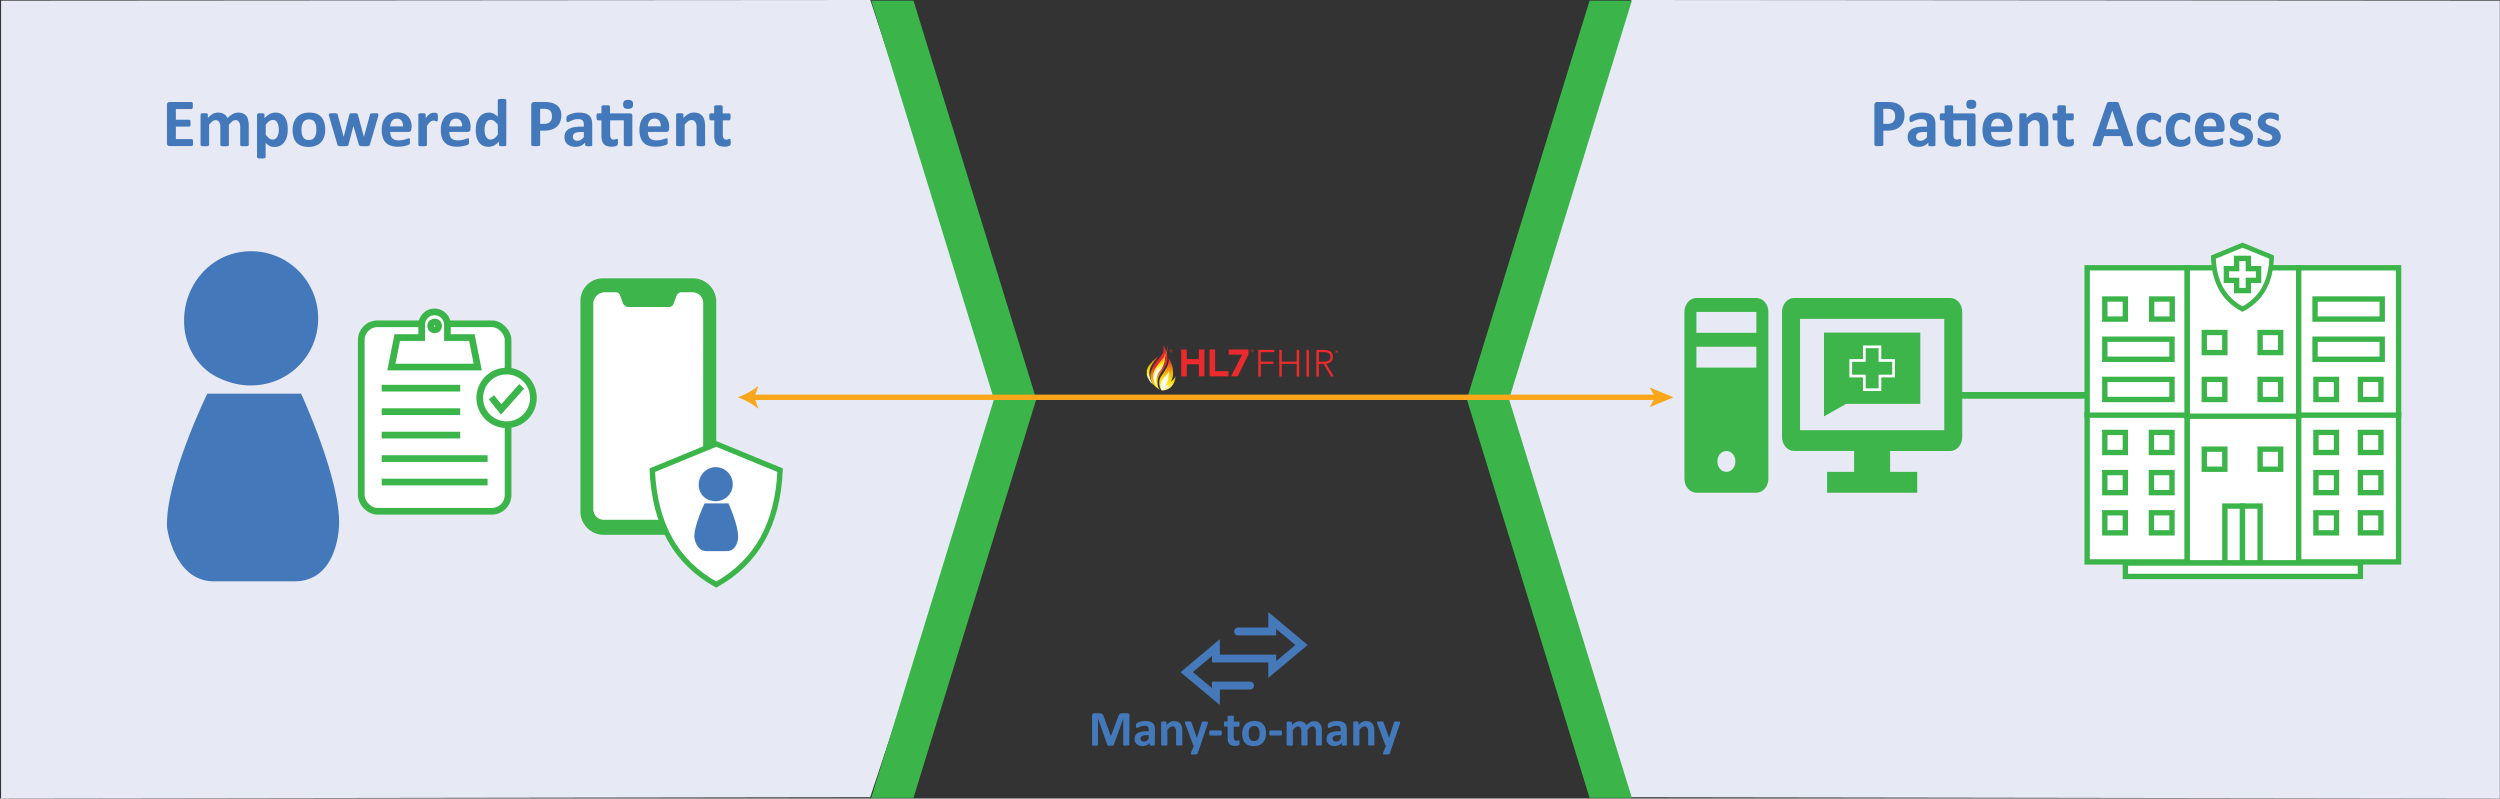 <svg id="Layer_1" data-name="Layer 1" xmlns="http://www.w3.org/2000/svg" xmlns:xlink="http://www.w3.org/1999/xlink" viewBox="0 0 932.48 297.84"><rect x="0" y="0" width="932.48" height="297.84" fill="#333333" stroke="none"/><defs><style>.cls-1,.cls-15,.cls-7,.cls-9{fill:none;}.cls-2{fill:#4679b9;}.cls-3,.cls-8{fill:#4378ba;}.cls-4{fill:#e7eaf5;}.cls-14,.cls-4,.cls-5,.cls-8{fill-rule:evenodd;}.cls-5{fill:#3bb54a;}.cls-12,.cls-13,.cls-6{fill:#fff;}.cls-13,.cls-6,.cls-7{stroke:#3bb54a;}.cls-13,.cls-6,.cls-7,.cls-9{stroke-miterlimit:8;}.cls-6,.cls-7{stroke-width:2.5px;}.cls-9{stroke:#faa61a;}.cls-13,.cls-9{stroke-width:2px;}.cls-10{fill:#faa61a;}.cls-11,.cls-14{fill:#3db54a;}.cls-15{stroke:#fff;stroke-miterlimit:10;}.cls-16{clip-path:url(#clip-path);}.cls-17{fill:url(#linear-gradient);}.cls-18{clip-path:url(#clip-path-2);}.cls-19{fill:url(#linear-gradient-2);}.cls-20{clip-path:url(#clip-path-3);}.cls-21{fill:url(#linear-gradient-3);}.cls-22{clip-path:url(#clip-path-4);}.cls-23{fill:url(#linear-gradient-4);}.cls-24{clip-path:url(#clip-path-5);}.cls-25{fill:url(#linear-gradient-5);}.cls-26{clip-path:url(#clip-path-6);}.cls-27{fill:url(#linear-gradient-6);}.cls-28{fill:#ea2a2d;}</style><clipPath id="clip-path"><path class="cls-1" d="M433.94,128.53c.39,3.28-.69,4.07-2.37,6a10.13,10.13,0,0,0-2.46,5.13v.65c.13,3.17,2.58,4.42,3.55,5.12a3.49,3.49,0,0,1-.89-2.63,6,6,0,0,1,.49-2.38c.94-2.17,2.85-3.45,3.16-6.28v0h0v0h0v0h0a8.25,8.25,0,0,0-.38-3h0l0-.06h0v0h0v0h0v0h0a12.72,12.72,0,0,0-1-2.2Z"/></clipPath><linearGradient id="linear-gradient" x1="-1108.45" y1="-538.55" x2="-1108.31" y2="-538.55" gradientTransform="matrix(0, -136.06, -136.06, 0, -72842.86, -150666.92)" gradientUnits="userSpaceOnUse"><stop offset="0" stop-color="#fff"/><stop offset="0.04" stop-color="#fef7c1"/><stop offset="0.1" stop-color="#fdef7d"/><stop offset="0.15" stop-color="#fce847"/><stop offset="0.19" stop-color="#fce321"/><stop offset="0.22" stop-color="#fbe009"/><stop offset="0.24" stop-color="#fbdf00"/><stop offset="0.28" stop-color="#fad602"/><stop offset="0.35" stop-color="#f6bc08"/><stop offset="0.44" stop-color="#f19312"/><stop offset="0.54" stop-color="#e95b1f"/><stop offset="0.62" stop-color="#e2262b"/><stop offset="1" stop-color="#e9292c"/></linearGradient><clipPath id="clip-path-2"><path class="cls-1" d="M429.6,135.19h0l0,0h0a6.77,6.77,0,0,0-1.52,2h0l0,0h0v0h0v0h0v0h0a5.18,5.18,0,0,0-.33,1v1.63a6.78,6.78,0,0,0,2.55,3.82h0a7.13,7.13,0,0,1-1.61-4.45,5.61,5.61,0,0,1,.1-1.07c.36-2,2.59-4.41,3.61-5.62-.36.39-.85.72-2.63,2.3"/></clipPath><linearGradient id="linear-gradient-2" x1="-1111.15" y1="-541.87" x2="-1111.01" y2="-541.87" gradientTransform="matrix(0, -103.21, -103.21, 0, -55498.27, -114540.12)" xlink:href="#linear-gradient"/><clipPath id="clip-path-3"><path class="cls-1" d="M436,133.73a7.6,7.6,0,0,1-.76,3.2,38.36,38.36,0,0,1-2.44,3.91,4.67,4.67,0,0,0-.42,1.92,5.59,5.59,0,0,0,.85,2.88l.42,0h0l.22,0h0c3.72-.51,4.46-3.62,4.61-5.32a4.58,4.58,0,0,1-1.77,2.07,6.71,6.71,0,0,0,.85-3.4,10.23,10.23,0,0,0-1.64-5.47c0,.09,0,.19,0,.28"/></clipPath><linearGradient id="linear-gradient-3" x1="-1108.09" y1="-537.96" x2="-1107.95" y2="-537.96" gradientTransform="matrix(0, -142.51, -142.51, 0, -76229.71, -157766.73)" xlink:href="#linear-gradient"/><clipPath id="clip-path-4"><path class="cls-1" d="M433.55,141.7a3.68,3.68,0,0,0-.14,3.58A3.24,3.24,0,0,0,436,143.4a3.33,3.33,0,0,1-1.44.63,8.17,8.17,0,0,0,1.38-5.65c-.56,1.57-1.51,1.87-2.43,3.32"/></clipPath><linearGradient id="linear-gradient-4" x1="-1117.9" y1="-549.72" x2="-1117.76" y2="-549.72" gradientTransform="matrix(0, -63.43, -63.43, 0, -34436.73, -70767.51)" gradientUnits="userSpaceOnUse"><stop offset="0" stop-color="#fefaea"/><stop offset="0.07" stop-color="#fef9e3"/><stop offset="0.17" stop-color="#fef7cf"/><stop offset="0.3" stop-color="#fef4ae"/><stop offset="0.44" stop-color="#feef80"/><stop offset="0.59" stop-color="#fee946"/><stop offset="0.75" stop-color="#fee200"/><stop offset="0.81" stop-color="#fddf01"/><stop offset="0.85" stop-color="#fcd405"/><stop offset="0.9" stop-color="#f9c20b"/><stop offset="0.94" stop-color="#f5a913"/><stop offset="0.98" stop-color="#f0891d"/><stop offset="1" stop-color="#ee7b22"/></linearGradient><clipPath id="clip-path-5"><path class="cls-1" d="M430.92,137.88c-2,3.32.84,6.56.84,6.56a5.83,5.83,0,0,1,.82-6.05,7.14,7.14,0,0,0,1.9-4.94v-.53c0-.33,0-.68,0-1.06-.39,3.48-2.17,3.62-3.55,6"/></clipPath><linearGradient id="linear-gradient-5" x1="-1108.45" y1="-538.27" x2="-1108.32" y2="-538.27" gradientTransform="matrix(0, -139.87, -139.87, 0, -74858.62, -154900.08)" gradientUnits="userSpaceOnUse"><stop offset="0" stop-color="#fff"/><stop offset="0.04" stop-color="#fff9cb"/><stop offset="0.09" stop-color="#fff184"/><stop offset="0.14" stop-color="#feeb4b"/><stop offset="0.19" stop-color="#fee622"/><stop offset="0.22" stop-color="#fee309"/><stop offset="0.24" stop-color="#fee200"/><stop offset="0.28" stop-color="#fdd802"/><stop offset="0.35" stop-color="#f9be08"/><stop offset="0.44" stop-color="#f29312"/><stop offset="0.54" stop-color="#ea591f"/><stop offset="0.62" stop-color="#e2262b"/><stop offset="1" stop-color="#e9292c"/></linearGradient><clipPath id="clip-path-6"><path class="cls-1" d="M430.86,137.57a6.16,6.16,0,0,0,1.31,7.34c-3.64-4.4-.21-8,1.53-10.42,2.4-3.34,1.6-5.67,1.6-5.67.54,4-3,5.88-4.44,8.75"/></clipPath><linearGradient id="linear-gradient-6" x1="-1112.04" y1="-542.64" x2="-1111.9" y2="-542.64" gradientTransform="matrix(0, -96.21, -96.21, 0, -51774.01, -106843.87)" gradientUnits="userSpaceOnUse"><stop offset="0" stop-color="#fefaea"/><stop offset="0.06" stop-color="#fef9e3"/><stop offset="0.16" stop-color="#fef7cf"/><stop offset="0.27" stop-color="#fef4ae"/><stop offset="0.4" stop-color="#feef80"/><stop offset="0.54" stop-color="#fee946"/><stop offset="0.69" stop-color="#fee200"/><stop offset="0.73" stop-color="#fdd606"/><stop offset="0.84" stop-color="#fab516"/><stop offset="0.94" stop-color="#f9a020"/><stop offset="1" stop-color="#f89924"/></linearGradient></defs><path class="cls-2" d="M455,263l-14.67-12.28L455,238.38v5.78h21v2.43l7.16-6-7.16-6V237h-14.2a1.47,1.47,0,0,1,0-2.94h11.26v-5.78l14.67,12.29-14.67,12.28V247.1h-21v-2.43l-7.16,6,7.16,6v-2.43h14.2a1.47,1.47,0,1,1,0,2.94H455Z"/><path class="cls-3" d="M421.22,277.72a.34.34,0,0,1-.05.17.39.39,0,0,1-.19.12,2.15,2.15,0,0,1-.35.07,4.45,4.45,0,0,1-.57,0,4.39,4.39,0,0,1-.56,0,1.94,1.94,0,0,1-.35-.07.39.39,0,0,1-.19-.12.34.34,0,0,1,0-.17V268h0l-3.48,9.76a.56.56,0,0,1-.12.2.63.63,0,0,1-.23.13,1.58,1.58,0,0,1-.37.06h-.53l-.54,0a1.58,1.58,0,0,1-.37-.08.71.71,0,0,1-.23-.12.42.42,0,0,1-.11-.18L409.55,268h0v9.77a.26.26,0,0,1,0,.17.31.31,0,0,1-.19.12,2.15,2.15,0,0,1-.35.07,4.45,4.45,0,0,1-.57,0,4.22,4.22,0,0,1-.55,0,2.08,2.08,0,0,1-.36-.07.39.39,0,0,1-.19-.12.34.34,0,0,1,0-.17V267a1,1,0,0,1,.25-.73.94.94,0,0,1,.67-.25h1.6a3.76,3.76,0,0,1,.73.07,1.43,1.43,0,0,1,.53.24,1.26,1.26,0,0,1,.37.42,2.93,2.93,0,0,1,.26.66l2.6,7.15h0l2.69-7.13a4.33,4.33,0,0,1,.26-.66,1.56,1.56,0,0,1,.34-.44,1.15,1.15,0,0,1,.45-.24,2.6,2.6,0,0,1,.6-.07h1.64a1.4,1.4,0,0,1,.44.07.67.67,0,0,1,.29.19.73.73,0,0,1,.18.31,1.27,1.27,0,0,1,.06.41Z"/><path class="cls-3" d="M430.75,277.77a.25.25,0,0,1-.09.2.61.61,0,0,1-.29.11,6,6,0,0,1-1.2,0,.49.49,0,0,1-.27-.11.28.28,0,0,1-.08-.2v-.66a3.82,3.82,0,0,1-1.16.85,3.32,3.32,0,0,1-1.46.31,4.21,4.21,0,0,1-1.21-.17,2.89,2.89,0,0,1-.95-.51,2.38,2.38,0,0,1-.63-.84,2.87,2.87,0,0,1-.22-1.17,2.63,2.63,0,0,1,.28-1.26,2.24,2.24,0,0,1,.85-.88,4,4,0,0,1,1.39-.52,10.15,10.15,0,0,1,1.94-.17h.81v-.5a2.76,2.76,0,0,0-.08-.68,1.16,1.16,0,0,0-.26-.49,1,1,0,0,0-.48-.28,2.31,2.31,0,0,0-.75-.1,4,4,0,0,0-1,.13,7.68,7.68,0,0,0-.82.29c-.23.11-.43.2-.58.29a.84.84,0,0,1-.39.13.24.24,0,0,1-.18-.07.42.42,0,0,1-.13-.18,1.6,1.6,0,0,1-.08-.3,2.38,2.38,0,0,1,0-.39,1.75,1.75,0,0,1,.05-.45.65.65,0,0,1,.18-.31,1.83,1.83,0,0,1,.45-.29,5,5,0,0,1,.76-.3,6.68,6.68,0,0,1,2-.32,6.16,6.16,0,0,1,1.66.19,2.81,2.81,0,0,1,1.14.59,2.27,2.27,0,0,1,.65,1,5,5,0,0,1,.2,1.48Zm-2.29-3.55h-.89a5.34,5.34,0,0,0-1,.08,1.84,1.84,0,0,0-.65.26,1,1,0,0,0-.36.4,1.19,1.19,0,0,0-.12.54,1,1,0,0,0,.33.82,1.3,1.3,0,0,0,.91.3,1.8,1.8,0,0,0,.91-.25,3.72,3.72,0,0,0,.84-.74Z"/><path class="cls-3" d="M441,277.74a.23.23,0,0,1-.06.16.32.32,0,0,1-.18.12,2.08,2.08,0,0,1-.36.07l-.56,0-.57,0a2.08,2.08,0,0,1-.36-.07.36.36,0,0,1-.18-.12.23.23,0,0,1-.06-.16V273a3.86,3.86,0,0,0-.09-.94,1.87,1.87,0,0,0-.25-.59,1.12,1.12,0,0,0-.43-.38,1.38,1.38,0,0,0-.62-.14,1.52,1.52,0,0,0-.9.33,5.21,5.21,0,0,0-.95.94v5.51a.28.28,0,0,1-.05.16.44.44,0,0,1-.19.12,2.08,2.08,0,0,1-.36.07l-.57,0-.56,0a2.08,2.08,0,0,1-.36-.07.39.39,0,0,1-.19-.12.23.23,0,0,1-.06-.16v-8.28a.28.28,0,0,1,.05-.16.32.32,0,0,1,.17-.12,1.61,1.61,0,0,1,.31-.07l.47,0,.5,0a1.33,1.33,0,0,1,.3.07.31.31,0,0,1,.15.12.28.28,0,0,1,.05.16v1a5.3,5.3,0,0,1,1.39-1.12,3.16,3.16,0,0,1,1.49-.37,3.21,3.21,0,0,1,1.42.28,2.43,2.43,0,0,1,.94.76,2.9,2.9,0,0,1,.51,1.11,6.28,6.28,0,0,1,.16,1.54Z"/><path class="cls-3" d="M447.74,278.05l-1,2.94a.63.63,0,0,1-.46.33,4.28,4.28,0,0,1-1.08.1,4.75,4.75,0,0,1-.6,0,.75.75,0,0,1-.33-.11.2.2,0,0,1-.12-.18.58.58,0,0,1,.05-.27l1.11-2.78a.51.51,0,0,1-.22-.17.87.87,0,0,1-.15-.24L442.1,270a1.46,1.46,0,0,1-.13-.5.32.32,0,0,1,.12-.27.64.64,0,0,1,.37-.13,4.47,4.47,0,0,1,.7,0h.63a1.1,1.1,0,0,1,.37.07.45.45,0,0,1,.19.17,1.88,1.88,0,0,1,.13.33l1.95,5.54h0l1.78-5.65a.64.64,0,0,1,.14-.32.61.61,0,0,1,.3-.11,3.85,3.85,0,0,1,.71,0,4,4,0,0,1,.66,0,.81.81,0,0,1,.39.13.33.33,0,0,1,.13.28,1.3,1.3,0,0,1-.07.4Z"/><path class="cls-3" d="M455.72,273.39a1.91,1.91,0,0,1-.1.75.35.35,0,0,1-.33.21h-3.86a.34.34,0,0,1-.33-.22,1.85,1.85,0,0,1-.1-.74,1.88,1.88,0,0,1,.1-.74.35.35,0,0,1,.33-.21h3.86a.29.29,0,0,1,.19.05.34.34,0,0,1,.14.15,1.08,1.08,0,0,1,.08.3C455.71,273.06,455.72,273.21,455.72,273.39Z"/><path class="cls-3" d="M462.34,276.92a3.24,3.24,0,0,1,0,.63.75.75,0,0,1-.14.31.66.66,0,0,1-.24.15,1.89,1.89,0,0,1-.38.12,3.43,3.43,0,0,1-.48.08,4.36,4.36,0,0,1-.51,0,3.63,3.63,0,0,1-1.21-.18,1.85,1.85,0,0,1-.84-.54,2.09,2.09,0,0,1-.49-.92,4.68,4.68,0,0,1-.16-1.32V271h-1c-.11,0-.2-.08-.26-.22a1.86,1.86,0,0,1-.1-.73,2.81,2.81,0,0,1,0-.45.73.73,0,0,1,.07-.3.3.3,0,0,1,.11-.15.3.3,0,0,1,.16-.05h1V267.3a.26.26,0,0,1,.05-.17.38.38,0,0,1,.18-.13,2,2,0,0,1,.37-.07l.56,0,.57,0a2.08,2.08,0,0,1,.36.07.52.52,0,0,1,.18.13.27.27,0,0,1,.06.17v1.84H462a.3.3,0,0,1,.16.05.31.31,0,0,1,.12.15,1.33,1.33,0,0,1,.07.3c0,.12,0,.27,0,.45a2.12,2.12,0,0,1-.09.73c-.07.14-.16.22-.27.22h-1.81v3.89a1.93,1.93,0,0,0,.21,1,.82.82,0,0,0,.76.34,1.72,1.72,0,0,0,.34,0l.26-.08.2-.07.14,0a.23.23,0,0,1,.11,0,.2.2,0,0,1,.07.13,2.31,2.31,0,0,1,.06.27C462.33,276.61,462.34,276.75,462.34,276.92Z"/><path class="cls-3" d="M472.22,273.52a6.52,6.52,0,0,1-.28,1.93,4.1,4.1,0,0,1-.85,1.5,3.67,3.67,0,0,1-1.42,1,5.28,5.28,0,0,1-2,.35,5.39,5.39,0,0,1-1.93-.31,3.43,3.43,0,0,1-1.35-.89,3.61,3.61,0,0,1-.8-1.44,6.82,6.82,0,0,1-.26-1.95,6.52,6.52,0,0,1,.28-1.93,4.21,4.21,0,0,1,.85-1.51,3.9,3.9,0,0,1,1.42-1,5.49,5.49,0,0,1,2-.34,5.59,5.59,0,0,1,1.93.3,3.29,3.29,0,0,1,1.35.89,3.74,3.74,0,0,1,.8,1.44A6.84,6.84,0,0,1,472.22,273.52Zm-2.41.09a5.66,5.66,0,0,0-.1-1.13,2.42,2.42,0,0,0-.33-.89,1.6,1.6,0,0,0-.61-.6,2.31,2.31,0,0,0-1.88,0,1.55,1.55,0,0,0-.64.55,2.58,2.58,0,0,0-.38.89,5.14,5.14,0,0,0-.12,1.17,5.73,5.73,0,0,0,.1,1.13,2.84,2.84,0,0,0,.33.89,1.51,1.51,0,0,0,.61.59,2.33,2.33,0,0,0,1.89,0,1.61,1.61,0,0,0,.64-.55,2.44,2.44,0,0,0,.37-.88A5.14,5.14,0,0,0,469.81,273.61Z"/><path class="cls-3" d="M478.17,273.39a1.87,1.87,0,0,1-.11.75.33.33,0,0,1-.32.21h-3.86a.35.35,0,0,1-.34-.22,1.85,1.85,0,0,1-.1-.74,1.88,1.88,0,0,1,.1-.74.35.35,0,0,1,.34-.21h3.86a.3.3,0,0,1,.19.05.32.32,0,0,1,.13.15.82.82,0,0,1,.08.3A2.81,2.81,0,0,1,478.17,273.39Z"/><path class="cls-3" d="M493.05,277.74a.28.28,0,0,1-.05.16.39.39,0,0,1-.19.12,1.77,1.77,0,0,1-.35.07l-.57,0-.57,0A2.08,2.08,0,0,1,491,278a.39.39,0,0,1-.19-.12.28.28,0,0,1,0-.16v-4.91a3,3,0,0,0-.08-.76,1.66,1.66,0,0,0-.24-.59,1,1,0,0,0-.41-.38,1.18,1.18,0,0,0-.58-.14,1.41,1.41,0,0,0-.85.33,6.36,6.36,0,0,0-.93.94v5.51a.28.28,0,0,1-.05.16.39.39,0,0,1-.19.12,2.08,2.08,0,0,1-.36.07l-.56,0-.56,0a2.08,2.08,0,0,1-.36-.07.39.39,0,0,1-.19-.12.23.23,0,0,1-.06-.16v-4.91a3,3,0,0,0-.08-.76,1.86,1.86,0,0,0-.23-.59,1.07,1.07,0,0,0-.41-.38A1.22,1.22,0,0,0,484,271a1.38,1.38,0,0,0-.85.33,5.9,5.9,0,0,0-.92.94v5.51a.28.28,0,0,1-.05.16.44.44,0,0,1-.19.12,2.08,2.08,0,0,1-.36.07l-.57,0-.56,0a2.08,2.08,0,0,1-.36-.07.39.39,0,0,1-.19-.12.23.23,0,0,1-.06-.16v-8.28a.28.28,0,0,1,.05-.16.32.32,0,0,1,.17-.12,1.61,1.61,0,0,1,.31-.07l.47,0,.5,0a1.33,1.33,0,0,1,.3.07.31.31,0,0,1,.15.12.28.28,0,0,1,.05.16v1a5.41,5.41,0,0,1,1.37-1.12,2.9,2.9,0,0,1,1.42-.37,3.68,3.68,0,0,1,.92.11,2.66,2.66,0,0,1,.73.3,2.56,2.56,0,0,1,.55.48,2.49,2.49,0,0,1,.39.62,7.47,7.47,0,0,1,.73-.68,4.15,4.15,0,0,1,.71-.47,3.28,3.28,0,0,1,.69-.27,2.82,2.82,0,0,1,.71-.09,3,3,0,0,1,1.39.28,2.37,2.37,0,0,1,.92.76,2.88,2.88,0,0,1,.49,1.11,6,6,0,0,1,.15,1.36Z"/><path class="cls-3" d="M502.4,277.77a.25.25,0,0,1-.09.2.61.61,0,0,1-.29.11,4.37,4.37,0,0,1-.59,0,4.3,4.3,0,0,1-.61,0,.49.49,0,0,1-.27-.11.28.28,0,0,1-.08-.2v-.66a3.74,3.74,0,0,1-1.17.85,3.28,3.28,0,0,1-1.45.31,4.21,4.21,0,0,1-1.21-.17,2.94,2.94,0,0,1-1-.51,2.48,2.48,0,0,1-.62-.84,2.87,2.87,0,0,1-.22-1.17,2.63,2.63,0,0,1,.28-1.26,2.28,2.28,0,0,1,.84-.88,4,4,0,0,1,1.4-.52,10.07,10.07,0,0,1,1.94-.17h.81v-.5a2.76,2.76,0,0,0-.08-.68,1.16,1.16,0,0,0-.26-.49,1,1,0,0,0-.48-.28,2.31,2.31,0,0,0-.75-.1,4.19,4.19,0,0,0-1.05.13,8.31,8.31,0,0,0-.81.29c-.23.11-.43.2-.59.29a.78.78,0,0,1-.38.13.24.24,0,0,1-.18-.07.35.35,0,0,1-.13-.18,1.08,1.08,0,0,1-.08-.3,2.38,2.38,0,0,1,0-.39,1.75,1.75,0,0,1,0-.45.73.73,0,0,1,.17-.31,2.18,2.18,0,0,1,.46-.29,4.63,4.63,0,0,1,.76-.3,6.29,6.29,0,0,1,.95-.23,6.15,6.15,0,0,1,1.06-.09,6.24,6.24,0,0,1,1.67.19,2.81,2.81,0,0,1,1.14.59,2.36,2.36,0,0,1,.65,1,5,5,0,0,1,.2,1.48Zm-2.29-3.55h-.89a5.34,5.34,0,0,0-1,.08,1.84,1.84,0,0,0-.65.26,1,1,0,0,0-.37.4,1.33,1.33,0,0,0-.11.54,1,1,0,0,0,.33.82,1.3,1.3,0,0,0,.91.3,1.8,1.8,0,0,0,.91-.25,4.2,4.2,0,0,0,.84-.74Z"/><path class="cls-3" d="M512.64,277.74a.23.23,0,0,1-.06.16.36.36,0,0,1-.18.12,2.08,2.08,0,0,1-.36.07l-.56,0-.57,0a2.08,2.08,0,0,1-.36-.07.39.39,0,0,1-.19-.12.28.28,0,0,1-.05-.16V273a3.86,3.86,0,0,0-.09-.94,1.87,1.87,0,0,0-.25-.59,1.15,1.15,0,0,0-.44-.38,1.31,1.31,0,0,0-.61-.14,1.52,1.52,0,0,0-.9.33,4.91,4.91,0,0,0-.95.94v5.51a.23.23,0,0,1-.06.16.35.35,0,0,1-.19.12,2.15,2.15,0,0,1-.35.07l-.57,0-.57,0A1.94,1.94,0,0,1,505,278a.35.35,0,0,1-.19-.12.23.23,0,0,1-.06-.16v-8.28a.28.28,0,0,1,0-.16.3.3,0,0,1,.16-.12,1.8,1.8,0,0,1,.31-.07l.48,0,.49,0a1.44,1.44,0,0,1,.31.07.31.31,0,0,1,.15.12.28.28,0,0,1,.05.16v1a5.15,5.15,0,0,1,1.39-1.12,3.15,3.15,0,0,1,1.48-.37,3.23,3.23,0,0,1,1.43.28,2.43,2.43,0,0,1,.94.76,3.06,3.06,0,0,1,.51,1.11,6.28,6.28,0,0,1,.16,1.54Z"/><path class="cls-3" d="M519.39,278.05l-1,2.94q-.07.22-.45.33a4.32,4.32,0,0,1-1.09.1,4.68,4.68,0,0,1-.59,0,.85.85,0,0,1-.34-.11.25.25,0,0,1-.12-.18.78.78,0,0,1,.06-.27l1.1-2.78a.48.48,0,0,1-.21-.17.69.69,0,0,1-.15-.24L513.74,270a1.64,1.64,0,0,1-.12-.5.34.34,0,0,1,.11-.27.68.68,0,0,1,.38-.13,4.47,4.47,0,0,1,.7,0h.63a1,1,0,0,1,.36.07.42.42,0,0,1,.2.17,1.88,1.88,0,0,1,.13.33l2,5.54h0l1.78-5.65a.56.56,0,0,1,.14-.32.61.61,0,0,1,.29-.11,4.05,4.05,0,0,1,.72,0,4,4,0,0,1,.66,0,.81.81,0,0,1,.39.13.33.33,0,0,1,.13.28,1.34,1.34,0,0,1-.08.4Z"/><path class="cls-4" d="M.4.25,324.62,0c31.23,95,33.6,101.15,49,148.5-15.17,48.13-43.52,132-49.05,148.84L.4,297.84V.25Z"/><polygon class="cls-5" points="324.96 0.24 340.73 0.24 386.52 148.92 340.73 297.6 324.96 297.6 370.75 148.92 324.96 0.24 324.96 0.24"/><path class="cls-4" d="M932.48.25,608.47,0c-31.21,95-33.58,101.15-49,148.5,15.16,48.13,43.49,132,49,148.84l323.94.5V.25Z"/><polygon class="cls-5" points="608.67 0.24 592.9 0.24 547.11 148.92 592.9 297.6 608.67 297.6 562.87 148.92 608.67 0.24 608.67 0.24"/><path class="cls-3" d="M72,53.17a5.34,5.34,0,0,1,0,.62,1.7,1.7,0,0,1-.09.4.57.57,0,0,1-.16.22.35.35,0,0,1-.21.07H63.27a1,1,0,0,1-.71-.25,1,1,0,0,1-.28-.8V39.11a1,1,0,0,1,.28-.81,1.08,1.08,0,0,1,.71-.25h8.2a.31.31,0,0,1,.2.07.43.43,0,0,1,.15.22,1.37,1.37,0,0,1,.1.4,5.53,5.53,0,0,1,0,.63,5.28,5.28,0,0,1,0,.61,1.3,1.3,0,0,1-.1.4.53.53,0,0,1-.15.22.31.31,0,0,1-.2.07H65.6v4h5a.35.35,0,0,1,.21.07.53.53,0,0,1,.15.22,1.09,1.09,0,0,1,.1.39,5.09,5.09,0,0,1,0,.6,5,5,0,0,1,0,.61,1.23,1.23,0,0,1-.1.39.44.44,0,0,1-.15.21.42.42,0,0,1-.21.06h-5v4.64h5.92a.35.35,0,0,1,.21.07.57.57,0,0,1,.16.22,1.59,1.59,0,0,1,.09.4A5.16,5.16,0,0,1,72,53.17Z"/><path class="cls-3" d="M92.78,54.05a.34.34,0,0,1-.07.22.58.58,0,0,1-.26.16,3,3,0,0,1-.48.1c-.2,0-.46,0-.77,0s-.59,0-.79,0a3.19,3.19,0,0,1-.49-.1.49.49,0,0,1-.25-.16.34.34,0,0,1-.07-.22V47.33a4.81,4.81,0,0,0-.11-1,2.32,2.32,0,0,0-.33-.8A1.54,1.54,0,0,0,88.6,45a1.57,1.57,0,0,0-.81-.19,1.89,1.89,0,0,0-1.15.45,7.4,7.4,0,0,0-1.27,1.29v7.53a.35.35,0,0,1-.08.22.58.58,0,0,1-.26.16,3,3,0,0,1-.49.1c-.2,0-.45,0-.76,0s-.57,0-.77,0a3,3,0,0,1-.49-.1.58.58,0,0,1-.26-.16.35.35,0,0,1-.08-.22V47.33a4.26,4.26,0,0,0-.11-1,2.31,2.31,0,0,0-.32-.8,1.4,1.4,0,0,0-.56-.52,1.58,1.58,0,0,0-.8-.19,1.92,1.92,0,0,0-1.17.45A7.39,7.39,0,0,0,78,46.52v7.53a.35.35,0,0,1-.08.22.58.58,0,0,1-.26.16,3,3,0,0,1-.49.1c-.2,0-.46,0-.77,0s-.57,0-.78,0a3,3,0,0,1-.48-.1.62.62,0,0,1-.27-.16.34.34,0,0,1-.07-.22V42.73a.44.44,0,0,1,.06-.23.54.54,0,0,1,.23-.16,1.88,1.88,0,0,1,.43-.09,5.79,5.79,0,0,1,.65,0,6.19,6.19,0,0,1,.67,0,1.67,1.67,0,0,1,.42.09.56.56,0,0,1,.2.16.37.37,0,0,1,.07.23V44a7.58,7.58,0,0,1,1.87-1.52A4,4,0,0,1,81.32,42a5,5,0,0,1,1.26.15,3.15,3.15,0,0,1,1,.42,3.19,3.19,0,0,1,.76.65,3.69,3.69,0,0,1,.53.85,9.51,9.51,0,0,1,1-.94,6.4,6.4,0,0,1,1-.64,4.33,4.33,0,0,1,1-.37,4,4,0,0,1,1-.12,4.35,4.35,0,0,1,1.9.38,3.36,3.36,0,0,1,1.25,1A4.11,4.11,0,0,1,92.58,45a7.89,7.89,0,0,1,.2,1.85Z"/><path class="cls-3" d="M107.32,48.22A10.88,10.88,0,0,1,107,51a6.42,6.42,0,0,1-1,2.06,4.27,4.27,0,0,1-1.55,1.31,4.79,4.79,0,0,1-2.12.45,4.32,4.32,0,0,1-.91-.09,4,4,0,0,1-.8-.29,6.59,6.59,0,0,1-.77-.49q-.37-.3-.78-.69v5.33a.38.38,0,0,1-.08.23.51.51,0,0,1-.26.17,1.7,1.7,0,0,1-.49.11,5.5,5.5,0,0,1-.77,0,5.75,5.75,0,0,1-.78,0,1.7,1.7,0,0,1-.48-.11.55.55,0,0,1-.27-.17.37.37,0,0,1-.07-.23V42.73A.44.44,0,0,1,96,42.5a.57.57,0,0,1,.22-.16,1.9,1.9,0,0,1,.42-.09,6.12,6.12,0,0,1,.66,0,5.85,5.85,0,0,1,.64,0,1.9,1.9,0,0,1,.42.09.57.57,0,0,1,.22.16.44.44,0,0,1,.06.23v1.33a13,13,0,0,1,1-.9,6.24,6.24,0,0,1,1-.64,4.18,4.18,0,0,1,1-.39,4.47,4.47,0,0,1,1.12-.13,4.23,4.23,0,0,1,2.12.49,4.08,4.08,0,0,1,1.43,1.34,5.84,5.84,0,0,1,.8,2A10.92,10.92,0,0,1,107.32,48.22Zm-3.33.23a8.92,8.92,0,0,0-.1-1.39,4.61,4.61,0,0,0-.37-1.19,2.46,2.46,0,0,0-.69-.83,1.73,1.73,0,0,0-1.06-.31,2,2,0,0,0-.63.1,2.16,2.16,0,0,0-.63.31,4.06,4.06,0,0,0-.67.56,6.62,6.62,0,0,0-.72.85v3.73a7.28,7.28,0,0,0,1.28,1.31,2.08,2.08,0,0,0,1.27.47,1.78,1.78,0,0,0,1.06-.32,2.53,2.53,0,0,0,.72-.83,4.54,4.54,0,0,0,.41-1.16A6.44,6.44,0,0,0,104,48.45Z"/><path class="cls-3" d="M121.32,48.27a8.72,8.72,0,0,1-.38,2.64A5.61,5.61,0,0,1,119.79,53a5.09,5.09,0,0,1-2,1.33,7.16,7.16,0,0,1-2.73.47,7.42,7.42,0,0,1-2.62-.42,4.73,4.73,0,0,1-1.86-1.21,5.1,5.1,0,0,1-1.09-2,9.09,9.09,0,0,1-.35-2.67,8.57,8.57,0,0,1,.38-2.65,5.65,5.65,0,0,1,1.16-2.05,5.25,5.25,0,0,1,1.94-1.33,7.27,7.27,0,0,1,2.72-.47,7.71,7.71,0,0,1,2.64.41,4.61,4.61,0,0,1,1.85,1.22,5.06,5.06,0,0,1,1.09,2A9.51,9.51,0,0,1,121.32,48.27ZM118,48.4a8.19,8.19,0,0,0-.13-1.54,3.74,3.74,0,0,0-.45-1.23,2.18,2.18,0,0,0-.84-.81,2.7,2.7,0,0,0-1.33-.29,2.91,2.91,0,0,0-1.25.26,2.27,2.27,0,0,0-.87.76,3.51,3.51,0,0,0-.51,1.21,6.47,6.47,0,0,0-.18,1.6,8.16,8.16,0,0,0,.14,1.54,4.25,4.25,0,0,0,.45,1.23,2.21,2.21,0,0,0,.85.81,2.75,2.75,0,0,0,1.32.28,2.84,2.84,0,0,0,1.25-.26,2.2,2.2,0,0,0,.88-.75,3.45,3.45,0,0,0,.51-1.2A7.14,7.14,0,0,0,118,48.4Z"/><path class="cls-3" d="M141.13,42.7a2.55,2.55,0,0,1,0,.34c0,.14-.07.33-.14.59l-3,10.24a1,1,0,0,1-.17.35.66.66,0,0,1-.31.21,2.46,2.46,0,0,1-.59.1c-.26,0-.6,0-1,0s-.76,0-1,0a3.35,3.35,0,0,1-.62-.11.69.69,0,0,1-.32-.21.82.82,0,0,1-.15-.34L131.83,47l0-.11,0,.11L130,53.87a1,1,0,0,1-.14.35.67.67,0,0,1-.33.21,2.76,2.76,0,0,1-.62.1q-.39,0-1,0t-1,0a3.22,3.22,0,0,1-.61-.11.64.64,0,0,1-.32-.21.82.82,0,0,1-.15-.34l-3-10.24a3.83,3.83,0,0,1-.15-.58,2.6,2.6,0,0,1,0-.35.41.41,0,0,1,.07-.22.47.47,0,0,1,.26-.16,3.32,3.32,0,0,1,.49-.08l.78,0,.83,0a2.27,2.27,0,0,1,.49.09.48.48,0,0,1,.25.17.89.89,0,0,1,.11.26l2.24,8.32,0,.15,0-.15,2.1-8.32a.89.89,0,0,1,.12-.26.58.58,0,0,1,.25-.17,2.07,2.07,0,0,1,.46-.09l.77,0a7.56,7.56,0,0,1,.76,0,2.18,2.18,0,0,1,.47.09.55.55,0,0,1,.24.15.76.76,0,0,1,.11.22l2.26,8.38,0,.14,0-.15L138,42.76a.67.67,0,0,1,.1-.26.53.53,0,0,1,.25-.17,2.27,2.27,0,0,1,.49-.09l.77,0,.77,0a3.21,3.21,0,0,1,.47.08.41.41,0,0,1,.23.16A.34.34,0,0,1,141.13,42.7Z"/><path class="cls-3" d="M153.43,48.06a1.24,1.24,0,0,1-.26.86.93.93,0,0,1-.72.28h-6.89a4.47,4.47,0,0,0,.17,1.31,2.46,2.46,0,0,0,.54,1,2.55,2.55,0,0,0,1,.63,4.23,4.23,0,0,0,1.41.21,8.13,8.13,0,0,0,1.48-.12,9.33,9.33,0,0,0,1.1-.27c.3-.09.56-.18.76-.26a1.47,1.47,0,0,1,.5-.12.38.38,0,0,1,.19,0,.36.36,0,0,1,.13.16,1.56,1.56,0,0,1,.07.32c0,.14,0,.32,0,.53s0,.35,0,.48a2.48,2.48,0,0,1,0,.33.76.76,0,0,1-.07.24l-.13.18a1.6,1.6,0,0,1-.46.24,7,7,0,0,1-.94.3,11.6,11.6,0,0,1-1.3.25,9.88,9.88,0,0,1-1.58.11,8.12,8.12,0,0,1-2.64-.38,4.74,4.74,0,0,1-1.9-1.15,4.82,4.82,0,0,1-1.14-2,9.2,9.2,0,0,1-.37-2.77,8.89,8.89,0,0,1,.39-2.72,5.72,5.72,0,0,1,1.14-2.06,4.85,4.85,0,0,1,1.83-1.28,6.16,6.16,0,0,1,2.41-.45,6.38,6.38,0,0,1,2.44.42,4.43,4.43,0,0,1,1.65,1.16,4.68,4.68,0,0,1,1,1.76,7.43,7.43,0,0,1,.31,2.21Zm-3.1-.92a3.22,3.22,0,0,0-.54-2.11,2.09,2.09,0,0,0-1.78-.77,2.33,2.33,0,0,0-1.06.23,2.15,2.15,0,0,0-.75.62,2.78,2.78,0,0,0-.46.91,4.45,4.45,0,0,0-.18,1.12Z"/><path class="cls-3" d="M163.33,43.78c0,.3,0,.55,0,.75a3.29,3.29,0,0,1-.08.46.46.46,0,0,1-.13.22.31.31,0,0,1-.21.07.68.68,0,0,1-.23-.05l-.29-.09A2.47,2.47,0,0,0,162,45a1.76,1.76,0,0,0-.42,0,1.29,1.29,0,0,0-.53.11,2.17,2.17,0,0,0-.55.33,4.35,4.35,0,0,0-.6.61,9.36,9.36,0,0,0-.66.94v7.06a.35.35,0,0,1-.08.22.58.58,0,0,1-.26.16,3.19,3.19,0,0,1-.49.1c-.2,0-.46,0-.77,0s-.58,0-.78,0a3.47,3.47,0,0,1-.49-.1.58.58,0,0,1-.26-.16.34.34,0,0,1-.07-.22V42.73a.44.44,0,0,1,.06-.23.54.54,0,0,1,.23-.16,1.9,1.9,0,0,1,.42-.09,6.12,6.12,0,0,1,.66,0,6.19,6.19,0,0,1,.67,0,1.49,1.49,0,0,1,.41.09.53.53,0,0,1,.21.16.37.37,0,0,1,.07.23v1.4a8.38,8.38,0,0,1,.83-1,5.2,5.2,0,0,1,.75-.66,2.37,2.37,0,0,1,.71-.33,2.53,2.53,0,0,1,.71-.1l.36,0a2.63,2.63,0,0,1,.39.06,2.22,2.22,0,0,1,.36.11.51.51,0,0,1,.22.12.33.33,0,0,1,.1.14,1.42,1.42,0,0,1,.06.21,2.62,2.62,0,0,1,0,.4C163.33,43.23,163.33,43.47,163.33,43.78Z"/><path class="cls-3" d="M175.47,48.06a1.24,1.24,0,0,1-.26.86.94.94,0,0,1-.72.28H167.6a4.47,4.47,0,0,0,.17,1.31,2.46,2.46,0,0,0,.54,1,2.55,2.55,0,0,0,1,.63,4.19,4.19,0,0,0,1.41.21,8.13,8.13,0,0,0,1.48-.12,9.33,9.33,0,0,0,1.1-.27c.3-.09.56-.18.76-.26a1.47,1.47,0,0,1,.5-.12.38.38,0,0,1,.19,0,.36.36,0,0,1,.13.16,1.56,1.56,0,0,1,.07.32c0,.14,0,.32,0,.53s0,.35,0,.48a2.48,2.48,0,0,1,0,.33.76.76,0,0,1-.07.24,1.1,1.1,0,0,1-.14.18,1.37,1.37,0,0,1-.45.24,7.55,7.55,0,0,1-.94.3,11.6,11.6,0,0,1-1.3.25,9.88,9.88,0,0,1-1.58.11,8.12,8.12,0,0,1-2.64-.38,4.67,4.67,0,0,1-1.9-1.15,4.82,4.82,0,0,1-1.14-2,9.2,9.2,0,0,1-.37-2.77,8.89,8.89,0,0,1,.39-2.72,5.72,5.72,0,0,1,1.14-2.06,4.89,4.89,0,0,1,1.82-1.28,7,7,0,0,1,4.85,0,4.39,4.39,0,0,1,1.66,1.16,4.68,4.68,0,0,1,.95,1.76,7.43,7.43,0,0,1,.31,2.21Zm-3.1-.92a3.22,3.22,0,0,0-.54-2.11,2.1,2.1,0,0,0-1.78-.77,2.33,2.33,0,0,0-1.06.23,2.15,2.15,0,0,0-.75.62,2.78,2.78,0,0,0-.46.91,4,4,0,0,0-.18,1.12Z"/><path class="cls-3" d="M188.84,54.05a.42.42,0,0,1-.07.23.39.39,0,0,1-.21.16,1.39,1.39,0,0,1-.42.09,5.6,5.6,0,0,1-.64,0,5.86,5.86,0,0,1-.66,0,1.39,1.39,0,0,1-.41-.09.45.45,0,0,1-.23-.16.35.35,0,0,1-.07-.23V52.79a7,7,0,0,1-1.83,1.46,4.83,4.83,0,0,1-4.32,0,4.11,4.11,0,0,1-1.46-1.35,5.84,5.84,0,0,1-.82-2,11.64,11.64,0,0,1,.07-5.11,6.07,6.07,0,0,1,.95-2,4.08,4.08,0,0,1,1.55-1.31A4.67,4.67,0,0,1,182.4,42a3.82,3.82,0,0,1,1.73.39,6.32,6.32,0,0,1,1.53,1.14V37.39a.48.48,0,0,1,.07-.23A.61.61,0,0,1,186,37a2.21,2.21,0,0,1,.48-.1,5.75,5.75,0,0,1,.78,0,5.5,5.5,0,0,1,.77,0,2.19,2.19,0,0,1,.49.1.72.72,0,0,1,.25.17.4.4,0,0,1,.08.23Zm-3.18-7.57a7.42,7.42,0,0,0-1.31-1.32,2.24,2.24,0,0,0-1.32-.45A1.82,1.82,0,0,0,182,45a2.16,2.16,0,0,0-.72.83,4.54,4.54,0,0,0-.41,1.16,6.33,6.33,0,0,0-.13,1.31,9,9,0,0,0,.11,1.39,4.22,4.22,0,0,0,.38,1.2,2.2,2.2,0,0,0,.69.84,1.81,1.81,0,0,0,1.09.32,2,2,0,0,0,.64-.1,2.21,2.21,0,0,0,.64-.31,4.48,4.48,0,0,0,.66-.56,10.25,10.25,0,0,0,.75-.86Z"/><path class="cls-3" d="M209.36,43a6.45,6.45,0,0,1-.43,2.45,4.67,4.67,0,0,1-1.25,1.8,5.45,5.45,0,0,1-2,1.11,9.48,9.48,0,0,1-2.82.38h-1.38V54a.32.32,0,0,1-.08.23.57.57,0,0,1-.27.17,3.53,3.53,0,0,1-.51.1c-.21,0-.48,0-.81,0s-.59,0-.81,0a3.53,3.53,0,0,1-.51-.1.57.57,0,0,1-.27-.17.37.37,0,0,1-.07-.23V39.25a1.19,1.19,0,0,1,.31-.9,1.12,1.12,0,0,1,.82-.3h3.87c.39,0,.76,0,1.11.05a11.12,11.12,0,0,1,1.26.19,5.72,5.72,0,0,1,1.49.54,4.27,4.27,0,0,1,1.29,1,4.12,4.12,0,0,1,.81,1.41A5.42,5.42,0,0,1,209.36,43Zm-3.49.24a3,3,0,0,0-.3-1.42,2.07,2.07,0,0,0-.75-.82,2.56,2.56,0,0,0-.93-.34,6.77,6.77,0,0,0-1-.07h-1.43V46.2H203a3.69,3.69,0,0,0,1.34-.21,2.27,2.27,0,0,0,.88-.61,2.38,2.38,0,0,0,.52-.92A3.7,3.7,0,0,0,205.87,43.28Z"/><path class="cls-3" d="M220.9,54.09a.35.35,0,0,1-.12.28,1,1,0,0,1-.4.14,5.31,5.31,0,0,1-.81.05,5.23,5.23,0,0,1-.83-.05.81.81,0,0,1-.37-.14.38.38,0,0,1-.11-.28v-.9a5,5,0,0,1-1.59,1.16,4.64,4.64,0,0,1-2,.42,5.4,5.4,0,0,1-1.65-.23,3.74,3.74,0,0,1-1.31-.7,3.08,3.08,0,0,1-.86-1.15,4,4,0,0,1-.3-1.6,3.73,3.73,0,0,1,.38-1.72,3.2,3.2,0,0,1,1.16-1.21,5.86,5.86,0,0,1,1.91-.7,13.83,13.83,0,0,1,2.65-.23h1.11v-.68a3.73,3.73,0,0,0-.11-.94,1.43,1.43,0,0,0-1-1.06,3.78,3.78,0,0,0-1-.12,5.66,5.66,0,0,0-1.43.17,8.38,8.38,0,0,0-1.11.4,8.67,8.67,0,0,0-.8.39,1.18,1.18,0,0,1-.53.18.38.38,0,0,1-.25-.09.58.58,0,0,1-.17-.25,1.43,1.43,0,0,1-.11-.41,2.93,2.93,0,0,1,0-.53,2.62,2.62,0,0,1,.06-.63,1.14,1.14,0,0,1,.24-.41,2.29,2.29,0,0,1,.63-.4,7,7,0,0,1,1-.42,10.79,10.79,0,0,1,1.3-.31A8.6,8.6,0,0,1,215.9,42a8.83,8.83,0,0,1,2.28.26,4,4,0,0,1,1.56.8,3.08,3.08,0,0,1,.88,1.39,6.4,6.4,0,0,1,.28,2Zm-3.13-4.85h-1.22a7,7,0,0,0-1.32.11,2.51,2.51,0,0,0-.89.35,1.31,1.31,0,0,0-.5.55,1.58,1.58,0,0,0-.16.74,1.44,1.44,0,0,0,.45,1.12,1.81,1.81,0,0,0,1.25.4,2.34,2.34,0,0,0,1.24-.34,5.1,5.1,0,0,0,1.15-1Z"/><path class="cls-3" d="M234.91,42.29a1,1,0,0,1,.74.23.93.93,0,0,1,.21.66V54.05a.35.35,0,0,1-.08.22.54.54,0,0,1-.25.16,3,3,0,0,1-.49.1c-.21,0-.46,0-.77,0s-.57,0-.78,0a3,3,0,0,1-.49-.1.54.54,0,0,1-.25-.16.35.35,0,0,1-.08-.22V44.88h-5.09V50.2a2.69,2.69,0,0,0,.29,1.39,1.15,1.15,0,0,0,1,.47,2.09,2.09,0,0,0,.46-.05,2.28,2.28,0,0,0,.36-.1l.27-.1a.53.53,0,0,1,.2-.05.24.24,0,0,1,.14.05.27.27,0,0,1,.11.18,1.9,1.9,0,0,1,.07.36,4.62,4.62,0,0,1,0,.58,4.5,4.5,0,0,1-.06.85.91.91,0,0,1-.18.42,1,1,0,0,1-.34.22,3,3,0,0,1-.53.17,5.48,5.48,0,0,1-.65.11c-.23,0-.46,0-.7,0a5,5,0,0,1-1.65-.25,2.7,2.7,0,0,1-1.16-.74,3.16,3.16,0,0,1-.67-1.26,6.84,6.84,0,0,1-.21-1.8V44.88H223a.4.4,0,0,1-.37-.3,2.6,2.6,0,0,1-.13-1,5.34,5.34,0,0,1,0-.62,1.44,1.44,0,0,1,.1-.4.39.39,0,0,1,.16-.21.34.34,0,0,1,.22-.07h1.35V39.77a.37.37,0,0,1,.07-.23.44.44,0,0,1,.25-.17,1.82,1.82,0,0,1,.49-.1,5.69,5.69,0,0,1,.77,0,5.57,5.57,0,0,1,.78,0,1.74,1.74,0,0,1,.49.1.56.56,0,0,1,.26.17.37.37,0,0,1,.07.23v2.52Zm1.2-3.4a1.79,1.79,0,0,1-.39,1.33,2.14,2.14,0,0,1-1.46.37,2.2,2.2,0,0,1-1.45-.35,1.76,1.76,0,0,1-.38-1.29,1.81,1.81,0,0,1,.39-1.33,3,3,0,0,1,2.91,0A1.72,1.72,0,0,1,236.11,38.89Z"/><path class="cls-3" d="M249.53,48.06a1.24,1.24,0,0,1-.26.86.91.91,0,0,1-.72.28h-6.89a4.83,4.83,0,0,0,.17,1.31,2.6,2.6,0,0,0,.55,1,2.51,2.51,0,0,0,1,.63,4.29,4.29,0,0,0,1.42.21,7.94,7.94,0,0,0,1.47-.12,9.33,9.33,0,0,0,1.1-.27c.31-.09.56-.18.77-.26a1.43,1.43,0,0,1,.49-.12.36.36,0,0,1,.19,0,.31.31,0,0,1,.13.16,1.09,1.09,0,0,1,.07.32c0,.14,0,.32,0,.53s0,.35,0,.48a2.48,2.48,0,0,1,0,.33.75.75,0,0,1-.08.24,1,1,0,0,1-.13.18,1.65,1.65,0,0,1-.45.24,8.15,8.15,0,0,1-.94.3,11.81,11.81,0,0,1-1.31.25,9.84,9.84,0,0,1-1.57.11,8.18,8.18,0,0,1-2.65-.38,4.5,4.5,0,0,1-3-3.11,9.18,9.18,0,0,1-.38-2.77,8.89,8.89,0,0,1,.39-2.72A5.89,5.89,0,0,1,240,43.73a4.82,4.82,0,0,1,1.82-1.28,6.18,6.18,0,0,1,2.42-.45,6.3,6.3,0,0,1,2.43.42,4.43,4.43,0,0,1,1.65,1.16,4.7,4.7,0,0,1,1,1.76,7.77,7.77,0,0,1,.3,2.21Zm-3.1-.92A3.28,3.28,0,0,0,245.9,45a2.1,2.1,0,0,0-1.79-.77,2.33,2.33,0,0,0-1.06.23,2.15,2.15,0,0,0-.75.62,2.59,2.59,0,0,0-.45.91,4.45,4.45,0,0,0-.19,1.12Z"/><path class="cls-3" d="M263,54.05a.35.35,0,0,1-.08.22.54.54,0,0,1-.25.16,3.19,3.19,0,0,1-.49.1c-.21,0-.47,0-.77,0s-.57,0-.78,0a3,3,0,0,1-.49-.1.54.54,0,0,1-.25-.16.3.3,0,0,1-.08-.22V47.59a5.56,5.56,0,0,0-.12-1.3,2.55,2.55,0,0,0-.35-.8,1.48,1.48,0,0,0-.59-.52,1.74,1.74,0,0,0-.84-.19,2.13,2.13,0,0,0-1.24.45,6.51,6.51,0,0,0-1.29,1.29v7.53a.35.35,0,0,1-.08.22.53.53,0,0,1-.26.16,3,3,0,0,1-.49.1c-.2,0-.46,0-.77,0s-.57,0-.78,0a3,3,0,0,1-.48-.1.53.53,0,0,1-.26-.16.35.35,0,0,1-.08-.22V42.73a.44.44,0,0,1,.06-.23.62.62,0,0,1,.23-.16,1.88,1.88,0,0,1,.43-.09,5.79,5.79,0,0,1,.65,0,6.06,6.06,0,0,1,.67,0,1.67,1.67,0,0,1,.42.09.72.72,0,0,1,.21.16.44.44,0,0,1,.06.23V44a7.36,7.36,0,0,1,1.91-1.52,4.3,4.3,0,0,1,2-.51,4.52,4.52,0,0,1,1.95.38,3.49,3.49,0,0,1,1.29,1,4.14,4.14,0,0,1,.7,1.53,9,9,0,0,1,.22,2.1Z"/><path class="cls-3" d="M272.57,52.93a3.83,3.83,0,0,1-.07.86.82.82,0,0,1-.18.42,1,1,0,0,1-.34.21,2.64,2.64,0,0,1-.52.17,5.67,5.67,0,0,1-.64.11c-.24,0-.47,0-.71,0a5.11,5.11,0,0,1-1.65-.25,2.66,2.66,0,0,1-1.15-.74,3.06,3.06,0,0,1-.68-1.26,6.84,6.84,0,0,1-.21-1.8V44.88h-1.36a.4.4,0,0,1-.37-.3,2.82,2.82,0,0,1-.13-1,3.64,3.64,0,0,1,0-.62,1.49,1.49,0,0,1,.09-.4.45.45,0,0,1,.16-.21.34.34,0,0,1,.22-.07h1.35V39.77a.37.37,0,0,1,.07-.23.44.44,0,0,1,.25-.17,1.82,1.82,0,0,1,.5-.1,5.44,5.44,0,0,1,.76,0,5.57,5.57,0,0,1,.78,0,1.74,1.74,0,0,1,.49.1.51.51,0,0,1,.26.17.37.37,0,0,1,.07.23v2.52h2.47a.34.34,0,0,1,.22.07.53.53,0,0,1,.16.21,1.49,1.49,0,0,1,.09.4,5.34,5.34,0,0,1,0,.62,2.87,2.87,0,0,1-.12,1c-.09.2-.21.3-.37.3H269.6V50.2a2.59,2.59,0,0,0,.3,1.39,1.13,1.13,0,0,0,1,.47,2,2,0,0,0,.45-.05,2.8,2.8,0,0,0,.37-.1l.26-.1a.53.53,0,0,1,.2-.05.24.24,0,0,1,.14.05.27.27,0,0,1,.11.18,1.9,1.9,0,0,1,.07.36A4.62,4.62,0,0,1,272.57,52.93Z"/><path class="cls-3" d="M710.36,43a6.45,6.45,0,0,1-.43,2.45,4.81,4.81,0,0,1-1.26,1.8,5.41,5.41,0,0,1-2,1.11,9.55,9.55,0,0,1-2.83.38h-1.37V54a.38.38,0,0,1-.08.23.7.7,0,0,1-.27.17,3.53,3.53,0,0,1-.51.1c-.21,0-.48,0-.82,0s-.59,0-.8,0a3.44,3.44,0,0,1-.52-.1.59.59,0,0,1-.26-.17.38.38,0,0,1-.08-.23V39.25a1.19,1.19,0,0,1,.31-.9,1.13,1.13,0,0,1,.82-.3h3.87c.39,0,.76,0,1.11.05a10.93,10.93,0,0,1,1.27.19,5.72,5.72,0,0,1,1.49.54,4.53,4.53,0,0,1,1.29,1,4.48,4.48,0,0,1,.81,1.41A5.42,5.42,0,0,1,710.36,43Zm-3.49.24a2.87,2.87,0,0,0-.31-1.42,2,2,0,0,0-.75-.82,2.43,2.43,0,0,0-.93-.34,6.58,6.58,0,0,0-1-.07h-1.42V46.2H704a3.73,3.73,0,0,0,1.34-.21,2.35,2.35,0,0,0,.88-.61,2.51,2.51,0,0,0,.52-.92A3.7,3.7,0,0,0,706.87,43.28Z"/><path class="cls-3" d="M721.9,54.09a.33.33,0,0,1-.13.28,1,1,0,0,1-.4.14,5.16,5.16,0,0,1-.8.05,5.48,5.48,0,0,1-.84-.05.77.77,0,0,1-.36-.14.34.34,0,0,1-.11-.28v-.9a5.24,5.24,0,0,1-1.59,1.16,4.64,4.64,0,0,1-2,.42,5.46,5.46,0,0,1-1.66-.23,3.83,3.83,0,0,1-1.31-.7,3.17,3.17,0,0,1-.85-1.15,3.81,3.81,0,0,1-.31-1.6,3.61,3.61,0,0,1,.39-1.72,3.12,3.12,0,0,1,1.16-1.21,5.77,5.77,0,0,1,1.91-.7,13.76,13.76,0,0,1,2.65-.23h1.1v-.68a3.76,3.76,0,0,0-.1-.94,1.56,1.56,0,0,0-.36-.66,1.45,1.45,0,0,0-.66-.4,3.76,3.76,0,0,0-1-.12,5.66,5.66,0,0,0-1.43.17,7.46,7.46,0,0,0-1.11.4q-.48.21-.81.39a1.15,1.15,0,0,1-.52.18.37.37,0,0,1-.25-.09.7.7,0,0,1-.18-.25,1.86,1.86,0,0,1-.11-.41,4.33,4.33,0,0,1,0-.53,2.62,2.62,0,0,1,.06-.63.91.91,0,0,1,.24-.41,2.36,2.36,0,0,1,.62-.4,7.48,7.48,0,0,1,1-.42,10.79,10.79,0,0,1,1.3-.31A8.72,8.72,0,0,1,716.9,42a8.83,8.83,0,0,1,2.28.26,3.86,3.86,0,0,1,1.55.8,3.1,3.1,0,0,1,.89,1.39,6.4,6.4,0,0,1,.28,2Zm-3.14-4.85h-1.22a7.16,7.16,0,0,0-1.32.11,2.38,2.38,0,0,0-.88.35,1.41,1.41,0,0,0-.51.55,1.72,1.72,0,0,0-.15.74,1.44,1.44,0,0,0,.45,1.12,1.79,1.79,0,0,0,1.25.4,2.28,2.28,0,0,0,1.23-.34,5.1,5.1,0,0,0,1.15-1Z"/><path class="cls-3" d="M735.9,42.29a1,1,0,0,1,.75.23,1,1,0,0,1,.21.66V54.05a.35.35,0,0,1-.08.22.58.58,0,0,1-.26.16,2.8,2.8,0,0,1-.48.1c-.21,0-.47,0-.77,0s-.58,0-.78,0a3,3,0,0,1-.49-.1.58.58,0,0,1-.26-.16.34.34,0,0,1-.07-.22V44.88h-5.09V50.2a2.59,2.59,0,0,0,.29,1.39,1.13,1.13,0,0,0,1,.47,2.16,2.16,0,0,0,.46-.05l.36-.1.27-.1a.49.49,0,0,1,.19-.05.3.3,0,0,1,.15.05.37.37,0,0,1,.11.18,3.29,3.29,0,0,1,.07.36,4.62,4.62,0,0,1,0,.58,3.68,3.68,0,0,1-.07.85,1,1,0,0,1-.17.42,1,1,0,0,1-.35.22,2.89,2.89,0,0,1-.52.17,5.86,5.86,0,0,1-.65.11c-.23,0-.47,0-.7,0a5,5,0,0,1-1.65-.25,2.64,2.64,0,0,1-1.16-.74,2.93,2.93,0,0,1-.67-1.26,6.42,6.42,0,0,1-.22-1.8V44.88H724c-.16,0-.28-.1-.37-.3a2.87,2.87,0,0,1-.12-1,5.34,5.34,0,0,1,0-.62,1.49,1.49,0,0,1,.09-.4.53.53,0,0,1,.16-.21.36.36,0,0,1,.22-.07h1.35V39.77a.37.37,0,0,1,.07-.23.48.48,0,0,1,.25-.17,1.91,1.91,0,0,1,.5-.1,5.59,5.59,0,0,1,.77,0,5.75,5.75,0,0,1,.78,0,1.74,1.74,0,0,1,.49.1.48.48,0,0,1,.25.17.38.38,0,0,1,.08.23v2.52Zm1.21-3.4a1.75,1.75,0,0,1-.4,1.33,2.11,2.11,0,0,1-1.45.37,2.23,2.23,0,0,1-1.46-.35,1.76,1.76,0,0,1-.37-1.29,1.85,1.85,0,0,1,.38-1.33,2.15,2.15,0,0,1,1.47-.38,2.17,2.17,0,0,1,1.45.36A1.76,1.76,0,0,1,737.11,38.89Z"/><path class="cls-3" d="M750.53,48.06a1.24,1.24,0,0,1-.26.86.93.93,0,0,1-.72.28h-6.89a4.47,4.47,0,0,0,.17,1.31,2.31,2.31,0,0,0,1.51,1.64,4.19,4.19,0,0,0,1.41.21,8.13,8.13,0,0,0,1.48-.12,8.67,8.67,0,0,0,1.09-.27c.31-.09.57-.18.77-.26a1.47,1.47,0,0,1,.5-.12.38.38,0,0,1,.19,0,.36.36,0,0,1,.13.16,1.56,1.56,0,0,1,.07.32c0,.14,0,.32,0,.53s0,.35,0,.48a2.48,2.48,0,0,1,0,.33.76.76,0,0,1-.07.24,1.1,1.1,0,0,1-.14.18,1.37,1.37,0,0,1-.45.24,7.55,7.55,0,0,1-.94.3,11.6,11.6,0,0,1-1.3.25,9.88,9.88,0,0,1-1.58.11,8.18,8.18,0,0,1-2.65-.38,4.77,4.77,0,0,1-1.89-1.15,4.82,4.82,0,0,1-1.14-2,9.2,9.2,0,0,1-.37-2.77,8.89,8.89,0,0,1,.39-2.72,5.72,5.72,0,0,1,1.14-2.06,4.89,4.89,0,0,1,1.82-1.28,7,7,0,0,1,4.85,0,4.39,4.39,0,0,1,1.66,1.16,4.68,4.68,0,0,1,1,1.76,7.43,7.43,0,0,1,.31,2.21Zm-3.1-.92a3.35,3.35,0,0,0-.54-2.11,2.09,2.09,0,0,0-1.78-.77,2.33,2.33,0,0,0-1.06.23,2.15,2.15,0,0,0-.75.62,2.78,2.78,0,0,0-.46.91,4,4,0,0,0-.18,1.12Z"/><path class="cls-3" d="M764,54.05a.34.34,0,0,1-.07.22.58.58,0,0,1-.26.16,3,3,0,0,1-.49.1c-.21,0-.46,0-.77,0s-.57,0-.78,0a3.19,3.19,0,0,1-.49-.1.6.6,0,0,1-.25-.16.35.35,0,0,1-.08-.22V47.59a5.07,5.07,0,0,0-.12-1.3,2.54,2.54,0,0,0-.34-.8,1.55,1.55,0,0,0-.59-.52,1.8,1.8,0,0,0-.85-.19,2.08,2.08,0,0,0-1.23.45,6,6,0,0,0-1.29,1.29v7.53a.35.35,0,0,1-.08.22.58.58,0,0,1-.26.16,3.19,3.19,0,0,1-.49.1c-.2,0-.46,0-.77,0s-.58,0-.78,0a3.19,3.19,0,0,1-.49-.1.58.58,0,0,1-.26-.16.34.34,0,0,1-.07-.22V42.73a.44.44,0,0,1,.06-.23.54.54,0,0,1,.23-.16,1.9,1.9,0,0,1,.42-.09,6,6,0,0,1,.66,0,6.19,6.19,0,0,1,.67,0,1.49,1.49,0,0,1,.41.09.53.53,0,0,1,.21.16.44.44,0,0,1,.06.23V44a7.4,7.4,0,0,1,1.92-1.52,4.27,4.27,0,0,1,2-.51,4.55,4.55,0,0,1,1.95.38,3.38,3.38,0,0,1,1.28,1,4.15,4.15,0,0,1,.71,1.53,9.07,9.07,0,0,1,.21,2.1Z"/><path class="cls-3" d="M773.57,52.93a3.83,3.83,0,0,1-.07.86,1,1,0,0,1-.18.42,1,1,0,0,1-.34.21,2.89,2.89,0,0,1-.52.17,5.86,5.86,0,0,1-.65.11c-.23,0-.47,0-.7,0a5,5,0,0,1-1.65-.25,2.7,2.7,0,0,1-1.16-.74,3,3,0,0,1-.67-1.26,6.42,6.42,0,0,1-.22-1.8V44.88h-1.36q-.24,0-.36-.3a2.6,2.6,0,0,1-.13-1,5.34,5.34,0,0,1,0-.62,1.16,1.16,0,0,1,.1-.4.44.44,0,0,1,.15-.21.37.37,0,0,1,.23-.07h1.34V39.77a.45.45,0,0,1,.07-.23.47.47,0,0,1,.26-.17,1.74,1.74,0,0,1,.49-.1,5.59,5.59,0,0,1,.77,0,5.75,5.75,0,0,1,.78,0,1.74,1.74,0,0,1,.49.1.48.48,0,0,1,.25.17.38.38,0,0,1,.08.23v2.52h2.46a.32.32,0,0,1,.22.07.39.39,0,0,1,.16.21,1.44,1.44,0,0,1,.1.4,5.34,5.34,0,0,1,0,.62,2.6,2.6,0,0,1-.13,1,.4.4,0,0,1-.37.3H770.6V50.2a2.69,2.69,0,0,0,.29,1.39,1.14,1.14,0,0,0,1,.47,2.16,2.16,0,0,0,.46-.05l.36-.1.27-.1a.49.49,0,0,1,.19-.05.27.27,0,0,1,.15.05.31.31,0,0,1,.11.18,3.29,3.29,0,0,1,.07.36A4.62,4.62,0,0,1,773.57,52.93Z"/><path class="cls-3" d="M795.41,53.24a4.9,4.9,0,0,1,.19.72.43.43,0,0,1-.11.4.84.84,0,0,1-.49.17c-.24,0-.56,0-1,0l-1,0a2.23,2.23,0,0,1-.55-.08.5.5,0,0,1-.27-.16.7.7,0,0,1-.12-.26L791,50.74h-6.17l-1,3.21a1,1,0,0,1-.13.3.62.62,0,0,1-.27.19,2.49,2.49,0,0,1-.52.09c-.22,0-.52,0-.88,0s-.7,0-.92,0a.68.68,0,0,1-.45-.19.45.45,0,0,1-.09-.41,3.83,3.83,0,0,1,.19-.71l5.06-14.57a1.14,1.14,0,0,1,.18-.35.67.67,0,0,1,.33-.21,2.74,2.74,0,0,1,.61-.08c.26,0,.61,0,1,0s.9,0,1.2,0a3.64,3.64,0,0,1,.69.08.7.7,0,0,1,.35.21,1.29,1.29,0,0,1,.19.39Zm-7.55-12.05h0l-2.32,7h4.66Z"/><path class="cls-3" d="M806.08,52.25a4.45,4.45,0,0,1,0,.55,2.78,2.78,0,0,1,0,.37,1,1,0,0,1-.07.25.92.92,0,0,1-.2.24,2.78,2.78,0,0,1-.52.36,5.44,5.44,0,0,1-.84.37,6.87,6.87,0,0,1-1,.27,6.66,6.66,0,0,1-3.45-.31,4.32,4.32,0,0,1-1.7-1.2,5.1,5.1,0,0,1-1-1.93,8.75,8.75,0,0,1-.35-2.62,9.22,9.22,0,0,1,.42-2.94,5.8,5.8,0,0,1,1.19-2,4.75,4.75,0,0,1,1.8-1.2,6.52,6.52,0,0,1,2.29-.4,5.36,5.36,0,0,1,1,.09,6.18,6.18,0,0,1,.92.24,5.39,5.39,0,0,1,.76.35,2.16,2.16,0,0,1,.48.33,1.5,1.5,0,0,1,.19.23.81.81,0,0,1,.09.25,3,3,0,0,1,0,.37c0,.15,0,.33,0,.54a2.83,2.83,0,0,1-.13,1q-.12.3-.33.3a.77.77,0,0,1-.45-.18q-.24-.18-.57-.39a4.16,4.16,0,0,0-.79-.4,3,3,0,0,0-1.09-.18,2.18,2.18,0,0,0-1.91,1,5,5,0,0,0-.66,2.81,7.13,7.13,0,0,0,.17,1.62,3.47,3.47,0,0,0,.49,1.17,2,2,0,0,0,.81.7,2.51,2.51,0,0,0,1.13.23,3,3,0,0,0,1.14-.19,4.29,4.29,0,0,0,.83-.44c.24-.16.44-.31.6-.44a.73.73,0,0,1,.41-.2.32.32,0,0,1,.19.07.45.45,0,0,1,.12.23,3.4,3.4,0,0,1,.07.44C806.07,51.74,806.08,52,806.08,52.25Z"/><path class="cls-3" d="M817,52.25a4.45,4.45,0,0,1,0,.55,2.78,2.78,0,0,1-.05.37,1,1,0,0,1-.07.25.92.92,0,0,1-.2.24,2.78,2.78,0,0,1-.52.36,5.44,5.44,0,0,1-.84.37,6.87,6.87,0,0,1-1,.27,6.66,6.66,0,0,1-3.45-.31,4.32,4.32,0,0,1-1.7-1.2,5.1,5.1,0,0,1-1-1.93,8.75,8.75,0,0,1-.35-2.62,9.22,9.22,0,0,1,.42-2.94,5.8,5.8,0,0,1,1.19-2,4.75,4.75,0,0,1,1.8-1.2,6.52,6.52,0,0,1,2.29-.4,5.36,5.36,0,0,1,1,.09,6.18,6.18,0,0,1,.92.24,5.39,5.39,0,0,1,.76.35,2.16,2.16,0,0,1,.48.33,1.5,1.5,0,0,1,.19.23.81.81,0,0,1,.09.25,3,3,0,0,1,0,.37c0,.15,0,.33,0,.54a2.83,2.83,0,0,1-.13,1q-.12.3-.33.3a.77.77,0,0,1-.45-.18q-.24-.18-.57-.39a4.16,4.16,0,0,0-.79-.4,3,3,0,0,0-1.09-.18,2.18,2.18,0,0,0-1.91,1,5,5,0,0,0-.66,2.81,7.13,7.13,0,0,0,.17,1.62,3.47,3.47,0,0,0,.49,1.17,2,2,0,0,0,.81.7,2.52,2.52,0,0,0,1.14.23,3,3,0,0,0,1.13-.19,4.29,4.29,0,0,0,.83-.44c.24-.16.44-.31.6-.44a.73.73,0,0,1,.41-.2.34.34,0,0,1,.19.07.45.45,0,0,1,.12.23,3.4,3.4,0,0,1,.07.44C817,51.74,817,52,817,52.25Z"/><path class="cls-3" d="M829.73,48.06a1.2,1.2,0,0,1-.26.86.91.91,0,0,1-.71.28h-6.9a4.83,4.83,0,0,0,.17,1.31,2.6,2.6,0,0,0,.55,1,2.51,2.51,0,0,0,1,.63,4.29,4.29,0,0,0,1.42.21,7.94,7.94,0,0,0,1.47-.12,8.86,8.86,0,0,0,1.1-.27c.31-.09.57-.18.77-.26a1.43,1.43,0,0,1,.49-.12.36.36,0,0,1,.19,0,.31.31,0,0,1,.13.16.84.84,0,0,1,.07.32c0,.14,0,.32,0,.53s0,.35,0,.48a2.48,2.48,0,0,1,0,.33.75.75,0,0,1-.08.24.68.68,0,0,1-.13.18,1.65,1.65,0,0,1-.45.24,8.15,8.15,0,0,1-.94.3,11.81,11.81,0,0,1-1.31.25,9.76,9.76,0,0,1-1.57.11,8.18,8.18,0,0,1-2.65-.38,4.74,4.74,0,0,1-1.9-1.15,4.8,4.8,0,0,1-1.13-2,9.18,9.18,0,0,1-.38-2.77,8.59,8.59,0,0,1,.4-2.72,5.72,5.72,0,0,1,1.14-2.06A4.89,4.89,0,0,1,822,42.45a6.21,6.21,0,0,1,2.42-.45,6.3,6.3,0,0,1,2.43.42,4.55,4.55,0,0,1,1.66,1.16,4.68,4.68,0,0,1,.95,1.76,7.77,7.77,0,0,1,.3,2.21Zm-3.09-.92A3.35,3.35,0,0,0,826.1,45a2.1,2.1,0,0,0-1.79-.77,2.36,2.36,0,0,0-1.06.23,2.15,2.15,0,0,0-.75.62,2.59,2.59,0,0,0-.45.91,4.45,4.45,0,0,0-.19,1.12Z"/><path class="cls-3" d="M840.33,50.85a3.83,3.83,0,0,1-.36,1.7,3.37,3.37,0,0,1-1,1.23,4.71,4.71,0,0,1-1.56.75,7.57,7.57,0,0,1-2,.24,7.92,7.92,0,0,1-1.21-.09,9.89,9.89,0,0,1-1-.24,5.47,5.47,0,0,1-.76-.3,1.66,1.66,0,0,1-.45-.29.92.92,0,0,1-.21-.42,3,3,0,0,1-.08-.84c0-.25,0-.44,0-.59a2,2,0,0,1,.08-.36.3.3,0,0,1,.13-.17.36.36,0,0,1,.19,0,.9.9,0,0,1,.41.16c.18.11.41.22.68.35a6.39,6.39,0,0,0,.95.35,4.13,4.13,0,0,0,1.22.17,3,3,0,0,0,.77-.09,1.92,1.92,0,0,0,.58-.25,1.09,1.09,0,0,0,.38-.42,1.38,1.38,0,0,0,.12-.59.94.94,0,0,0-.23-.65,2.37,2.37,0,0,0-.62-.48,8.28,8.28,0,0,0-.88-.38l-1-.39a8.61,8.61,0,0,1-1-.5,3.79,3.79,0,0,1-.87-.68,3,3,0,0,1-.62-1,3.53,3.53,0,0,1-.24-1.37,3.49,3.49,0,0,1,.32-1.49A3.31,3.31,0,0,1,833,43a4.47,4.47,0,0,1,1.46-.75,6.36,6.36,0,0,1,1.92-.27,7.07,7.07,0,0,1,1,.08,6.75,6.75,0,0,1,.9.19,3.89,3.89,0,0,1,.69.25,2.21,2.21,0,0,1,.4.22.7.7,0,0,1,.17.19,1.23,1.23,0,0,1,.08.23c0,.09,0,.2,0,.33s0,.3,0,.49,0,.42,0,.56a1.31,1.31,0,0,1-.06.34.26.26,0,0,1-.12.17.37.37,0,0,1-.18.05A1,1,0,0,1,839,45a5.7,5.7,0,0,0-.6-.29,7.38,7.38,0,0,0-.84-.29,4.44,4.44,0,0,0-1.08-.13,2.75,2.75,0,0,0-.75.09,1.4,1.4,0,0,0-.52.25,1.05,1.05,0,0,0-.31.39,1.12,1.12,0,0,0-.1.48,1,1,0,0,0,.24.66,2.17,2.17,0,0,0,.64.47,8.5,8.5,0,0,0,.89.38c.34.12.67.25,1,.39a8.44,8.44,0,0,1,1,.48,3.84,3.84,0,0,1,.9.69,3.13,3.13,0,0,1,.63,1A3.41,3.41,0,0,1,840.33,50.85Z"/><path class="cls-3" d="M850.71,50.85a3.7,3.7,0,0,1-.37,1.7,3.37,3.37,0,0,1-1,1.23,4.71,4.71,0,0,1-1.56.75,7.55,7.55,0,0,1-2,.24,8,8,0,0,1-1.22-.09,9.89,9.89,0,0,1-1-.24,5.47,5.47,0,0,1-.76-.3,1.84,1.84,0,0,1-.45-.29.92.92,0,0,1-.21-.42,3.48,3.48,0,0,1-.08-.84,4.58,4.58,0,0,1,0-.59,1.43,1.43,0,0,1,.07-.36.35.35,0,0,1,.13-.17.36.36,0,0,1,.19,0,.9.9,0,0,1,.41.16c.18.11.41.22.68.35a6.84,6.84,0,0,0,.95.35,4.13,4.13,0,0,0,1.22.17,3,3,0,0,0,.77-.09,1.92,1.92,0,0,0,.58-.25,1.09,1.09,0,0,0,.38-.42,1.38,1.38,0,0,0,.13-.59,1,1,0,0,0-.24-.65,2.22,2.22,0,0,0-.62-.48,8.28,8.28,0,0,0-.88-.38l-1-.39a7.77,7.77,0,0,1-1-.5A3.64,3.64,0,0,1,843,48a3.15,3.15,0,0,1-.62-1,3.53,3.53,0,0,1-.24-1.37,3.49,3.49,0,0,1,.32-1.49,3.22,3.22,0,0,1,.92-1.16,4.32,4.32,0,0,1,1.45-.75,6.36,6.36,0,0,1,1.92-.27,7.07,7.07,0,0,1,1,.08,7.28,7.28,0,0,1,.91.19,3.76,3.76,0,0,1,.68.25,1.91,1.91,0,0,1,.4.22.7.7,0,0,1,.17.19.78.78,0,0,1,.08.23c0,.09,0,.2,0,.33s0,.3,0,.49,0,.42,0,.56a1.31,1.31,0,0,1-.06.34.26.26,0,0,1-.12.17.35.35,0,0,1-.18.05,1,1,0,0,1-.35-.13c-.17-.09-.37-.19-.61-.29a7.38,7.38,0,0,0-.84-.29,4.38,4.38,0,0,0-1.08-.13,2.75,2.75,0,0,0-.75.09,1.4,1.4,0,0,0-.52.25,1.05,1.05,0,0,0-.31.39,1.29,1.29,0,0,0-.1.48,1,1,0,0,0,.24.66,2.31,2.31,0,0,0,.64.47,8.5,8.5,0,0,0,.89.38q.51.18,1,.39a9.37,9.37,0,0,1,1,.48,4,4,0,0,1,.89.69,3.13,3.13,0,0,1,.63,1A3.24,3.24,0,0,1,850.71,50.85Z"/><rect class="cls-6" x="134.74" y="120.77" width="54.77" height="69.93" rx="6.05"/><path class="cls-6" d="M176,125.91h-9.12v-4.55a4.8,4.8,0,1,0-9.59,0v4.55h-9.12l-2.19,11h32.21Z"/><circle class="cls-7" cx="162.12" cy="121.57" r="1.48"/><circle class="cls-6" cx="188.95" cy="148.41" r="10.01"/><polyline class="cls-7" points="183.29 148.19 186.9 152.72 194.6 144.1"/><line class="cls-7" x1="142.37" y1="144.78" x2="171.66" y2="144.78"/><line class="cls-7" x1="142.37" y1="153.54" x2="171.66" y2="153.54"/><line class="cls-7" x1="142.37" y1="162.29" x2="171.66" y2="162.29"/><line class="cls-7" x1="142.37" y1="171.05" x2="181.87" y2="171.05"/><line class="cls-7" x1="142.37" y1="179.8" x2="181.87" y2="179.8"/><path class="cls-8" d="M126.45,196.25c-.15,3.2-1.62,20.59-16.63,20.59h-30c-15,0-17.51-20-17.51-20-.83-17.51,15-50,15-50h35S127.33,179.32,126.45,196.25Z"/><path class="cls-8" d="M118.67,118.53a.61.61,0,0,0,0,.22,24.86,24.86,0,0,1-17.33,23.82,12.33,12.33,0,0,1-1.28.37,26.1,26.1,0,0,1-15.66-.82l-.12-.05c-1-.35-1.93-.75-2.88-1.2-8-3.83-12.73-12.21-12.73-21v-.35C68.64,107,77.49,95.81,89.87,94A25,25,0,0,1,118.67,118.53Z"/><line class="cls-9" x1="280.64" y1="148.19" x2="617.89" y2="148.19"/><path class="cls-10" d="M275.21,148.19a27,27,0,0,1,7.69,4.28l-1.55-4.28,1.55-4.28A27.46,27.46,0,0,1,275.21,148.19Z"/><polygon class="cls-10" points="624.24 148.19 615.29 151.84 617.41 148.19 615.29 144.53 624.24 148.19"/><line class="cls-7" x1="730.3" y1="147.47" x2="778.49" y2="147.47"/><path class="cls-11" d="M258.79,104.11H225.13a8.35,8.35,0,0,0-8.36,8.35v78.67a8.35,8.35,0,0,0,8.36,8.35h33.66a8.35,8.35,0,0,0,8.35-8.35V112.46A8.35,8.35,0,0,0,258.79,104.11ZM262.55,190a4.19,4.19,0,0,1-4.19,4.19H225.55a4.18,4.18,0,0,1-4.18-4.19V113.27a4.18,4.18,0,0,1,4.18-4.18h4.24a1.79,1.79,0,0,1,1.69,1.17l1.18,3.13a1.72,1.72,0,0,0,1.61,1.12h15.37a1.74,1.74,0,0,0,1.62-1.12l1.17-3.13a1.79,1.79,0,0,1,1.69-1.17h4.24a4.19,4.19,0,0,1,4.19,4.18Z"/><path class="cls-12" d="M262.55,190a4.19,4.19,0,0,1-4.19,4.19H225.55a4.18,4.18,0,0,1-4.18-4.19V113.27a4.18,4.18,0,0,1,4.18-4.18h4.24a1.79,1.79,0,0,1,1.69,1.17l1.18,3.13a1.72,1.72,0,0,0,1.61,1.12h15.37a1.74,1.74,0,0,0,1.62-1.12l1.17-3.13a1.79,1.79,0,0,1,1.69-1.17h4.24a4.19,4.19,0,0,1,4.19,4.18Z"/><path class="cls-11" d="M258.51,103.82H224.85a8.35,8.35,0,0,0-8.35,8.35v78.68a8.35,8.35,0,0,0,8.35,8.35h33.66a8.35,8.35,0,0,0,8.35-8.35V112.17A8.35,8.35,0,0,0,258.51,103.82Zm3.76,85.89a4.18,4.18,0,0,1-4.18,4.18H225.28a4.19,4.19,0,0,1-4.19-4.18V113a4.19,4.19,0,0,1,4.19-4.19h4.24a1.81,1.81,0,0,1,1.69,1.17l1.17,3.13a1.73,1.73,0,0,0,1.61,1.12h15.38A1.71,1.71,0,0,0,251,113.1l1.18-3.13a1.8,1.8,0,0,1,1.69-1.17h4.24a4.18,4.18,0,0,1,4.18,4.19Z"/><path class="cls-13" d="M267.14,165.57l23.84,9.8c-.9,20.21-8.72,34.2-23.84,42.68-15.12-8.48-22.95-22.47-23.85-42.68Z"/><path class="cls-8" d="M275.29,200.33c0,.81-.42,5.23-4.23,5.23h-7.63c-3.81,0-4.44-5.08-4.44-5.08-.21-4.45,3.81-12.71,3.81-12.71h8.9S275.51,196,275.29,200.33Z"/><path class="cls-8" d="M273.31,180.59s0,0,0,0a6.31,6.31,0,0,1-4.4,6.05l-.33.1a6.65,6.65,0,0,1-4-.21h0a7.6,7.6,0,0,1-.73-.31,5.89,5.89,0,0,1-3.23-5.34v-.09a6.47,6.47,0,0,1,5.39-6.47A6.36,6.36,0,0,1,273.31,180.59Z"/><path class="cls-14" d="M725.2,160.45H671.4V118.94h53.8v41.51Zm2.24-49.3H669.16c-2.47,0-4.48,2.34-4.48,5.19V163c0,2.85,2,5.19,4.48,5.19h22.41V176H681.49v7.78h33.62V176H705v-7.78h22.42c2.46,0,4.48-2.34,4.48-5.19v-46.7c0-2.85-2-5.19-4.48-5.19Z"/><path class="cls-1" d="M725.2,160.45H671.4V118.94h53.8v41.51Zm2.24-49.3H669.16c-2.47,0-4.48,2.34-4.48,5.19V163c0,2.85,2,5.19,4.48,5.19h22.41V176H681.49v7.78h33.62V176H705v-7.78h22.42c2.46,0,4.48-2.34,4.48-5.19v-46.7c0-2.85-2-5.19-4.48-5.19Z"/><path class="cls-14" d="M655.11,124.12H632.75v-7.78h22.36v7.78Zm0,13H632.75v-7.79h22.36v7.79ZM643.93,176c-1.9,0-3.35-1.69-3.35-3.89s1.45-3.89,3.35-3.89,3.36,1.68,3.36,3.89-1.46,3.89-3.36,3.89Zm11.18-64.86H632.75c-2.46,0-4.47,2.34-4.47,5.19v62.27c0,2.85,2,5.18,4.47,5.18h22.36c2.46,0,4.48-2.33,4.48-5.18V116.34c0-2.85-2-5.19-4.48-5.19Z"/><path class="cls-1" d="M655.11,124.12H632.75v-7.78h22.36v7.78Zm0,13H632.75v-7.79h22.36v7.79ZM643.93,176c-1.9,0-3.35-1.69-3.35-3.89s1.45-3.89,3.35-3.89,3.36,1.68,3.36,3.89-1.46,3.89-3.36,3.89Zm11.18-64.86H632.75c-2.46,0-4.47,2.34-4.47,5.19v62.27c0,2.85,2,5.18,4.47,5.18h22.36c2.46,0,4.48-2.33,4.48-5.18V116.34c0-2.85-2-5.19-4.48-5.19Z"/><polygon class="cls-11" points="716.26 150.64 688.59 150.64 680.34 155.31 680.34 124.07 716.26 124.07 716.26 150.64"/><polygon class="cls-15" points="706.29 134.45 701.21 134.45 701.21 129.36 695.39 129.36 695.39 134.45 690.31 134.45 690.31 140.26 695.39 140.26 695.39 145.35 701.21 145.35 701.21 140.26 706.29 140.26 706.29 134.45"/><g class="cls-16"><rect class="cls-17" x="429.11" y="128.53" width="6.41" height="16.92"/></g><g class="cls-18"><rect class="cls-19" x="427.57" y="132.89" width="4.66" height="11.14"/></g><g class="cls-20"><rect class="cls-21" x="432.4" y="133.45" width="6.17" height="12.19"/></g><g class="cls-22"><rect class="cls-23" x="432.41" y="138.38" width="3.67" height="6.9"/></g><g class="cls-24"><rect class="cls-25" x="428.91" y="131.86" width="5.56" height="12.58"/></g><g class="cls-26"><rect class="cls-27" x="428.53" y="128.82" width="7.57" height="16.09"/></g><polygon class="cls-28" points="449.25 130.35 449.25 140.38 447.16 140.38 447.16 135.87 442.66 135.87 442.66 140.38 440.57 140.38 440.57 130.35 442.66 130.35 442.66 133.94 447.16 133.94 447.16 130.35 449.25 130.35"/><polygon class="cls-28" points="453.24 130.35 453.24 138.44 458.2 138.44 458.2 140.38 451.14 140.38 451.14 130.35 453.24 130.35"/><polygon class="cls-28" points="463.28 132.3 458.32 132.3 458.32 130.34 465.67 130.34 465.67 132.22 461.65 140.38 459.17 140.38 463.28 132.3"/><path class="cls-28" d="M436.71,130.85h.22l0,0a.14.14,0,0,0,0-.06.08.08,0,0,0,0-.05s0,0,0,0h-.23Zm-.09-.28h.23a.27.27,0,0,1,.17,0,.17.17,0,0,1,.06.14.17.17,0,0,1-.05.13.31.31,0,0,1-.12.05l.18.28H437l-.17-.28h-.11v.28h-.09Zm-.26.32a.52.52,0,0,0,0,.18.56.56,0,0,0,.1.15.4.4,0,0,0,.15.1.45.45,0,0,0,.37,0,.45.45,0,0,0,.14-.1.31.31,0,0,0,.1-.15.41.41,0,0,0,0-.19.37.37,0,0,0,0-.18.31.31,0,0,0-.1-.15.45.45,0,0,0-.14-.1.41.41,0,0,0-.19,0,.58.58,0,0,0-.18,0,.4.4,0,0,0-.15.1.56.56,0,0,0-.1.15.58.58,0,0,0,0,.19m-.09,0a.51.51,0,0,1,0-.22.55.55,0,0,1,.3-.3.71.71,0,0,1,.21,0,.78.78,0,0,1,.22,0,.61.61,0,0,1,.29.29.51.51,0,0,1,0,.44.57.57,0,0,1-.12.18.45.45,0,0,1-.17.11.54.54,0,0,1-.22.05.5.5,0,0,1-.21-.05.42.42,0,0,1-.18-.11.57.57,0,0,1-.12-.18.46.46,0,0,1,0-.21"/><path class="cls-28" d="M466.93,130.85h.23l0,0a.14.14,0,0,0,0-.06.43.43,0,0,0,0-.05.08.08,0,0,0,0,0h-.23Zm-.09-.28h.23a.25.25,0,0,1,.17,0,.17.17,0,0,1,.06.14.17.17,0,0,1-.05.13.22.22,0,0,1-.12.05l.18.28h-.09l-.18-.28h-.11v.28h-.09Zm-.26.32a.52.52,0,0,0,0,.18.56.56,0,0,0,.1.15.49.49,0,0,0,.15.1.45.45,0,0,0,.37,0,.45.45,0,0,0,.14-.1.31.31,0,0,0,.1-.15.41.41,0,0,0,0-.19.37.37,0,0,0,0-.18.31.31,0,0,0-.1-.15.45.45,0,0,0-.14-.1.41.41,0,0,0-.19,0,.58.58,0,0,0-.18,0,.49.49,0,0,0-.15.1.56.56,0,0,0-.1.15.58.58,0,0,0,0,.19m-.09,0a.51.51,0,0,1,0-.22.55.55,0,0,1,.3-.3.6.6,0,0,1,.43,0,.71.71,0,0,1,.18.12.66.66,0,0,1,.12.17.62.62,0,0,1,0,.44.57.57,0,0,1-.12.18.49.49,0,0,1-.18.11.54.54,0,0,1-.22.05.54.54,0,0,1-.21-.05.42.42,0,0,1-.18-.11.57.57,0,0,1-.12-.18.46.46,0,0,1,0-.21"/><polygon class="cls-28" points="469.34 130.5 475.3 130.5 475.3 131.34 470.27 131.34 470.27 134.89 474.95 134.89 474.95 135.73 470.27 135.73 470.27 140.45 469.34 140.45 469.34 130.5"/><polygon class="cls-28" points="477.16 130.5 478.08 130.5 478.08 134.89 483.65 134.89 483.65 130.5 484.58 130.5 484.58 140.45 483.65 140.45 483.65 135.73 478.08 135.73 478.08 140.45 477.16 140.45 477.16 130.5"/><rect class="cls-28" x="487.31" y="130.5" width="0.93" height="9.95"/><path class="cls-28" d="M491,130.5h3.15a5,5,0,0,1,.73.09,4.17,4.17,0,0,1,.8.22,2.53,2.53,0,0,1,.74.45,2.47,2.47,0,0,1,.53.75,2.55,2.55,0,0,1,.21,1.09,2.47,2.47,0,0,1-.25,1.19,2.39,2.39,0,0,1-.61.75,2.85,2.85,0,0,1-.83.43,4.87,4.87,0,0,1-.85.19l2.89,4.78h-1.05l-2.8-4.72h-1.73v4.72H491Zm.93,4.39h2a3.29,3.29,0,0,0,1.19-.19,2,2,0,0,0,.71-.45,1.36,1.36,0,0,0,.34-.57,1.82,1.82,0,0,0,0-1.13,1.36,1.36,0,0,0-.34-.57,2,2,0,0,0-.71-.45,3.09,3.09,0,0,0-1.19-.19h-2Z"/><path class="cls-28" d="M498.38,131.08h.23l0,0a.14.14,0,0,0,0-.06.08.08,0,0,0,0,0s0,0,0,0l-.05,0h-.19v.2m-.08-.28h.23a.27.27,0,0,1,.17,0,.16.16,0,0,1,.05.14.17.17,0,0,1,0,.13.31.31,0,0,1-.12,0l.18.28h-.1l-.17-.28h-.12v.28h-.08v-.64m-.27.32a.53.53,0,0,0,0,.18.46.46,0,0,0,.25.25.58.58,0,0,0,.18,0,.48.48,0,0,0,.18,0,.46.46,0,0,0,.25-.25.41.41,0,0,0,0-.19.37.37,0,0,0,0-.18.46.46,0,0,0-.25-.25.34.34,0,0,0-.18,0,.58.58,0,0,0-.18,0,.46.46,0,0,0-.25.25.58.58,0,0,0,0,.19m-.08,0a.54.54,0,0,1,0-.22.57.57,0,0,1,.12-.18.42.42,0,0,1,.18-.11.5.5,0,0,1,.21-.05.54.54,0,0,1,.22.05.45.45,0,0,1,.17.11.66.66,0,0,1,.12.17.51.51,0,0,1,0,.44.57.57,0,0,1-.12.18.45.45,0,0,1-.17.11.54.54,0,0,1-.22,0,.5.5,0,0,1-.21,0,.42.42,0,0,1-.18-.11.66.66,0,0,1-.12-.17.54.54,0,0,1,0-.22"/><rect class="cls-13" x="815.75" y="154.63" width="41.64" height="55.37"/><rect class="cls-13" x="857.39" y="154.63" width="37.26" height="54.96"/><rect class="cls-13" x="778.49" y="154.63" width="37.26" height="54.96"/><rect class="cls-13" x="802.46" y="161.29" width="7.67" height="7.49"/><rect class="cls-13" x="822.18" y="167.53" width="7.67" height="7.49"/><rect class="cls-13" x="843.01" y="167.53" width="7.67" height="7.49"/><rect class="cls-13" x="802.46" y="176.27" width="7.67" height="7.49"/><rect class="cls-13" x="802.46" y="191.26" width="7.67" height="7.49"/><rect class="cls-13" x="785.07" y="161.29" width="7.67" height="7.49"/><rect class="cls-13" x="785.07" y="176.27" width="7.67" height="7.49"/><rect class="cls-13" x="785.07" y="191.26" width="7.67" height="7.49"/><rect class="cls-13" x="863.83" y="161.29" width="7.67" height="7.49"/><rect class="cls-13" x="863.83" y="176.27" width="7.67" height="7.49"/><rect class="cls-13" x="863.83" y="191.26" width="7.67" height="7.49"/><rect class="cls-13" x="880.41" y="161.29" width="7.67" height="7.49"/><rect class="cls-13" x="880.41" y="176.27" width="7.67" height="7.49"/><rect class="cls-13" x="880.41" y="191.26" width="7.67" height="7.49"/><rect class="cls-13" x="815.75" y="99.88" width="41.64" height="55.37"/><rect class="cls-13" x="857.39" y="99.88" width="37.26" height="54.96"/><rect class="cls-13" x="778.49" y="99.88" width="37.26" height="54.96"/><rect class="cls-13" x="822.18" y="124.02" width="7.67" height="7.49"/><rect class="cls-13" x="843.01" y="124.02" width="7.67" height="7.49"/><rect class="cls-13" x="822.18" y="141.51" width="7.67" height="7.49"/><rect class="cls-13" x="843.01" y="141.51" width="7.67" height="7.49"/><rect class="cls-13" x="785.07" y="126.52" width="25.06" height="7.49"/><rect class="cls-13" x="785.07" y="111.53" width="7.67" height="7.49"/><rect class="cls-13" x="802.55" y="111.53" width="7.67" height="7.49"/><rect class="cls-13" x="785.07" y="141.51" width="25.06" height="7.49"/><rect class="cls-13" x="863.49" y="111.53" width="25.06" height="7.49"/><rect class="cls-13" x="863.49" y="126.52" width="25.06" height="7.49"/><rect class="cls-13" x="863.83" y="141.51" width="7.67" height="7.49"/><rect class="cls-13" x="880.41" y="141.51" width="7.67" height="7.49"/><rect class="cls-13" x="829.86" y="188.76" width="6.58" height="21.23"/><rect class="cls-13" x="836.43" y="188.76" width="6.58" height="21.23"/><rect class="cls-13" x="792.74" y="210" width="87.67" height="5"/><path class="cls-12" d="M836.43,91.6,847.11,96c-.41,9-3.91,15.31-10.68,19.1C829.66,111.3,826.16,105,825.76,96l10.67-4.39"/><path class="cls-11" d="M836.43,92.4l10,4.09c-.38,8.42-3.64,14.26-10,17.8-6.31-3.54-9.57-9.38-9.95-17.8l9.95-4.09m0-1.92-11.76,4.83c.13,10.46,4.33,17.2,11.76,21,7.44-3.79,11.63-10.53,11.76-21l-11.76-4.83Z"/><polygon class="cls-13" points="842.44 100.2 838.62 100.2 838.62 96.37 834.25 96.37 834.25 100.2 830.42 100.2 830.42 104.57 834.25 104.57 834.25 108.39 838.62 108.39 838.62 104.57 842.44 104.57 842.44 100.2"/></svg>